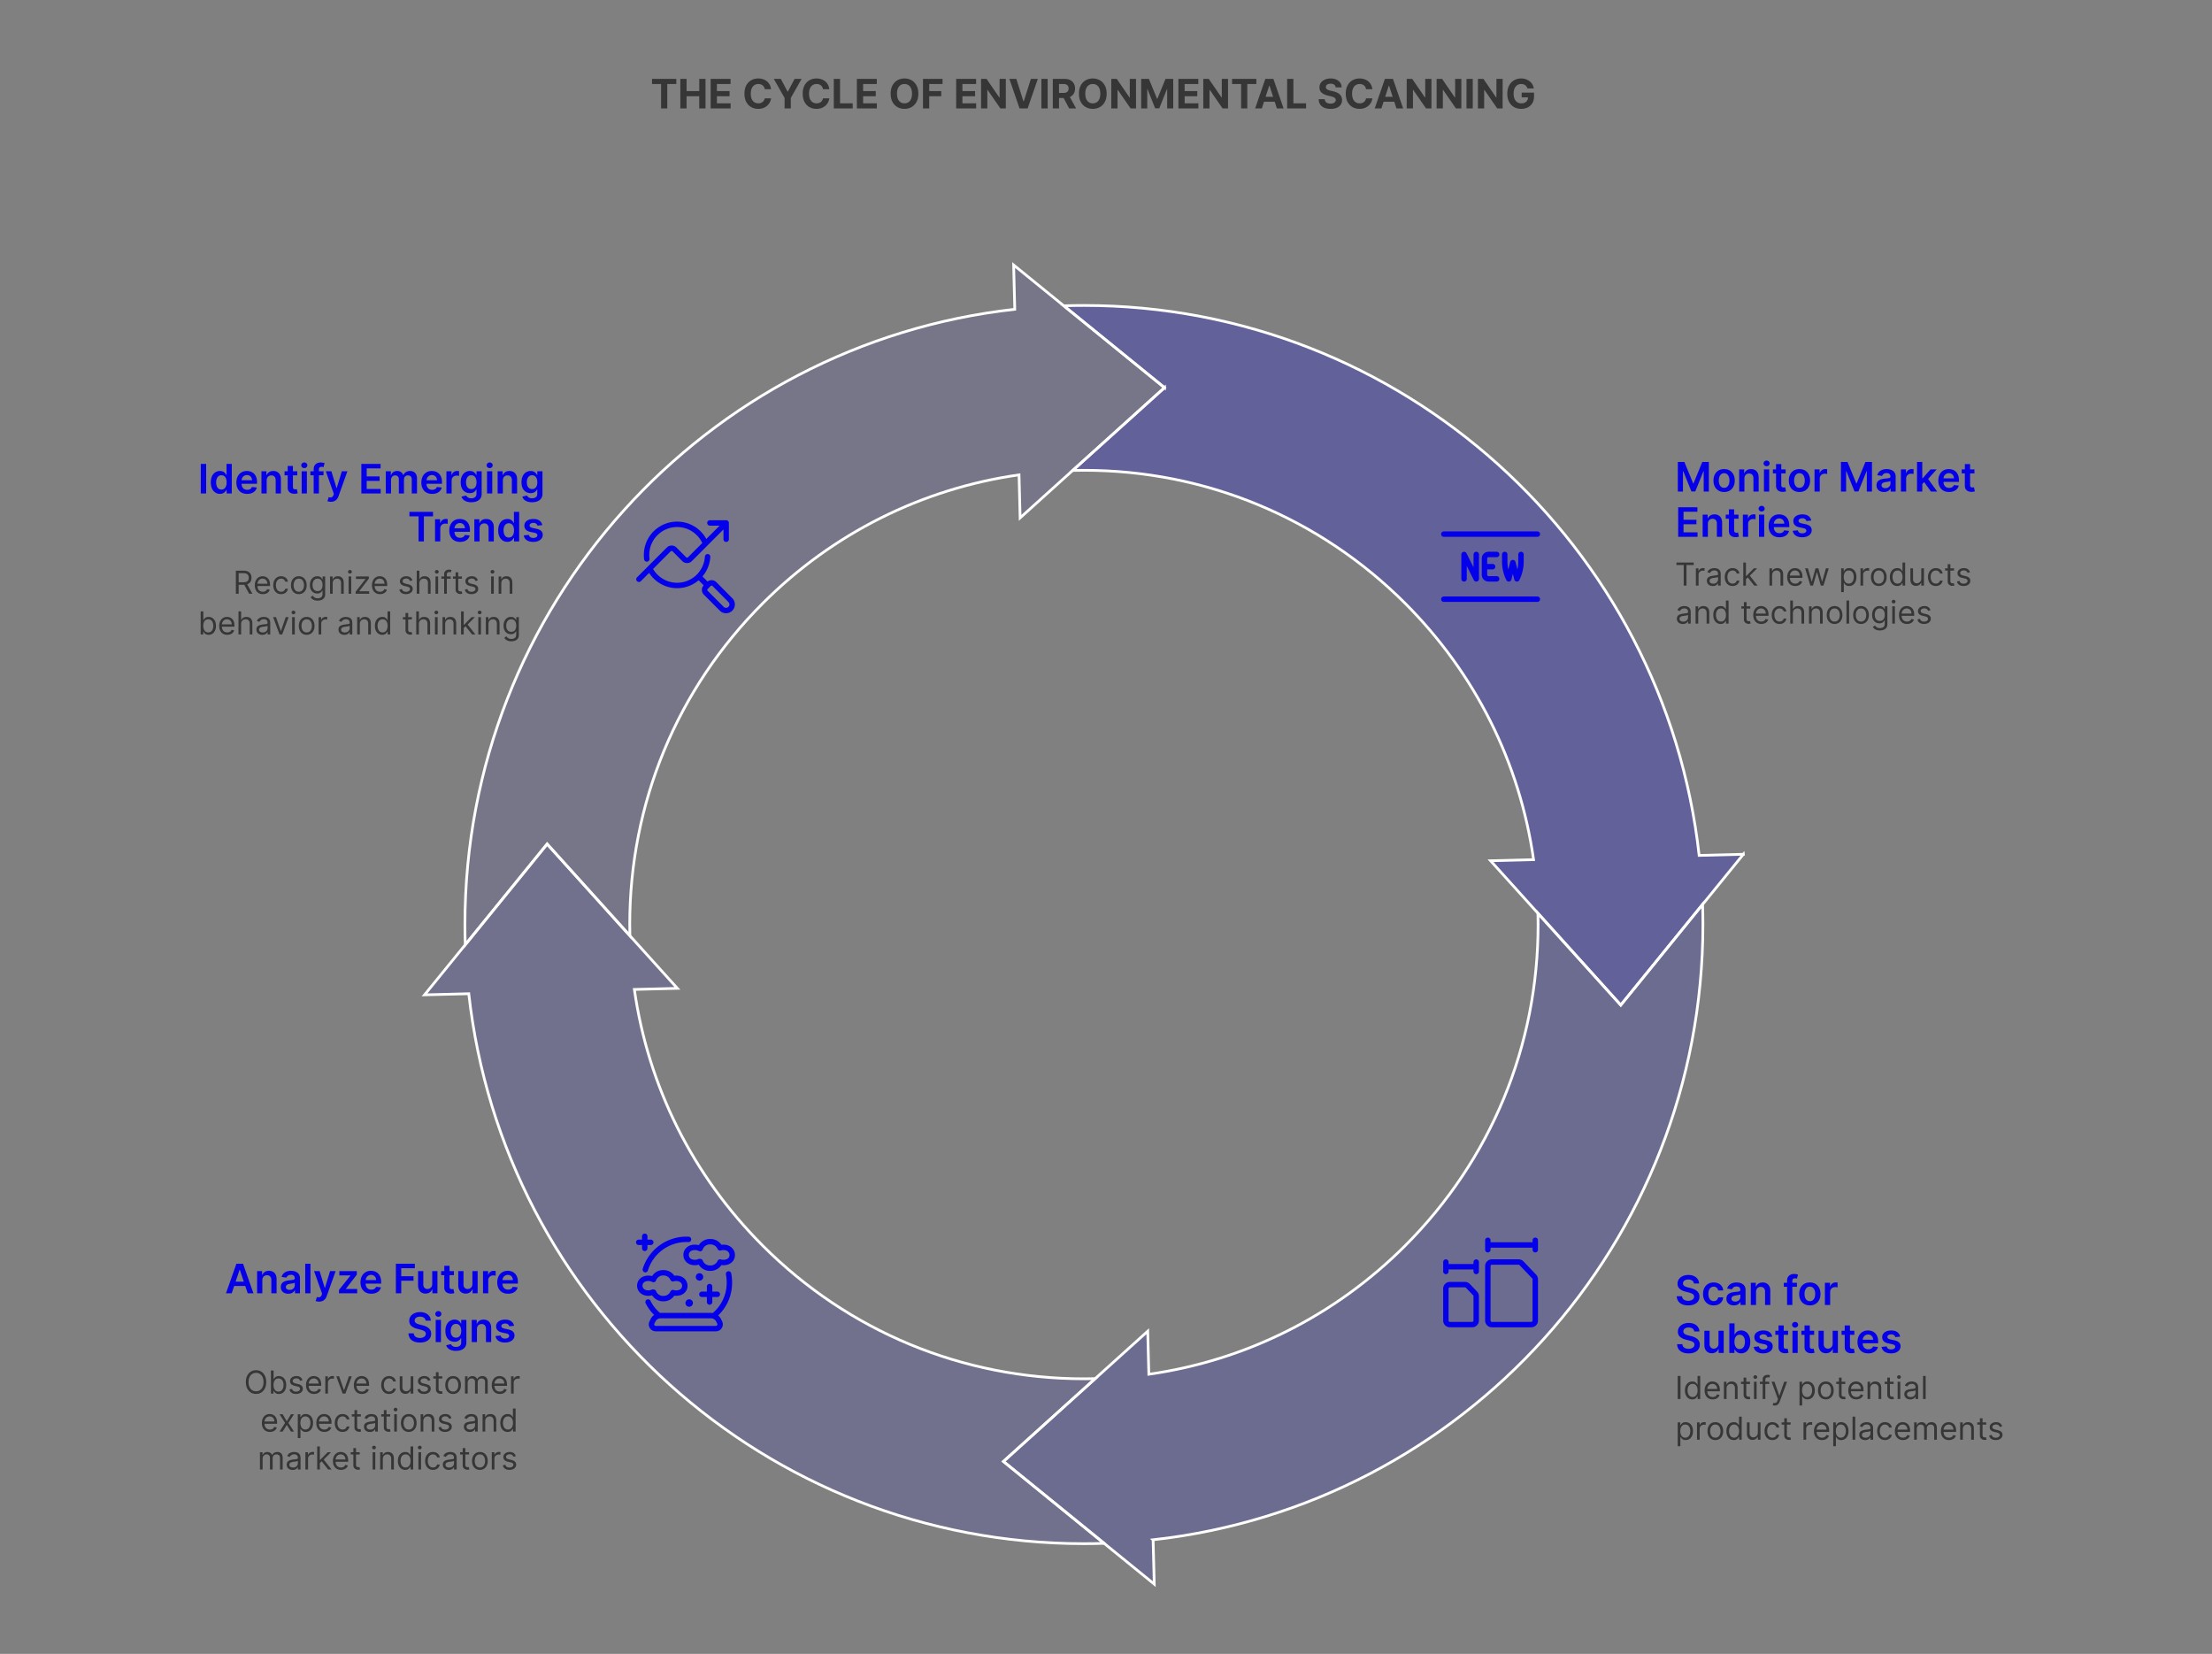 <svg xmlns="http://www.w3.org/2000/svg" width="816" height="610" fill="none"><rect width="100%" height="100%" fill="#808080" stroke="none"/><path fill="#0500EA" fill-opacity=".24" fill-rule="evenodd" d="m643.13 315.07-15.03 18.49-30.2 37.15-30.53-33.84-17.5-19.4 15.86-.41c-5.07-35.67-21.45-68.6-47.38-94.53-31.65-31.65-73.72-49.07-118.48-49.07-1.38 0-2.76.02-4.14.05l33.85-30.53-37.15-30.2q3.705-.12 7.44-.12c117.49 0 214.26 88.73 226.94 202.84l16.32-.42z" clip-rule="evenodd"/><path fill="#0500EA" fill-opacity=".16" fill-rule="evenodd" d="m425.38 567.94.42 16.32-18.49-15.03-37.15-30.2 33.83-30.53 19.4-17.51.41 15.87c35.67-5.07 68.6-21.46 94.53-47.39 31.65-31.64 49.07-73.72 49.07-118.48 0-1.38-.02-2.76-.05-4.14l30.53 33.84 30.2-37.15q.12 3.705.12 7.44c0 117.49-88.73 214.26-202.84 226.94z" clip-rule="evenodd"/><path fill="#0500EA" fill-opacity=".12" fill-rule="evenodd" d="M407.31 569.23q-3.705.12-7.44.12c-117.49 0-214.26-88.73-226.94-202.84l-16.32.42 15.03-18.49 30.2-37.15 30.53 33.84 17.51 19.4-15.87.4c5.07 35.67 21.46 68.6 47.38 94.53 31.65 31.65 73.73 49.08 118.48 49.08 1.38 0 2.76-.02 4.13-.05l-33.83 30.53 37.15 30.2z" clip-rule="evenodd"/><path fill="#0500EA" fill-opacity=".08" fill-rule="evenodd" d="m429.57 142.97-33.85 30.53-19.4 17.5-.4-15.86c-35.67 5.07-68.6 21.45-94.54 47.38-31.65 31.64-49.07 73.72-49.07 118.48 0 1.38.02 2.76.05 4.14l-30.53-33.84-30.2 37.15q-.12-3.705-.12-7.44c0-117.49 88.73-214.26 202.84-226.94l-.42-16.32 18.49 15.03 37.15 30.2z" clip-rule="evenodd"/><path fill="#363636" d="M240.533 30.993V29.09h8.959v1.901h-3.34V40h-2.279v-9.007zM250.968 40V29.09h2.306v4.502h4.682v-4.501h2.301V40h-2.301v-4.506h-4.682V40zm11.191 0V29.09h7.351v1.902h-5.044v2.6h4.666v1.902h-4.666v2.604h5.065V40zm22.282-7.09h-2.333a2.3 2.3 0 0 0-.261-.804q-.197-.357-.506-.607a2.2 2.2 0 0 0-.714-.384 2.7 2.7 0 0 0-.868-.133q-.847 0-1.476.42-.629.416-.975 1.215-.346.794-.346 1.928 0 1.167.346 1.96.352.795.98 1.2.629.404 1.455.404.462 0 .857-.123.4-.122.709-.356.309-.24.511-.581.207-.34.288-.778l2.333.011q-.091.75-.453 1.449a4.4 4.4 0 0 1-.964 1.24 4.5 4.5 0 0 1-1.438.864q-.831.315-1.881.314-1.46 0-2.61-.66-1.145-.66-1.811-1.913-.66-1.252-.66-3.03 0-1.785.671-3.037.67-1.251 1.821-1.907 1.151-.66 2.589-.66.948 0 1.758.266a4.5 4.5 0 0 1 1.444.778q.629.505 1.022 1.24.4.736.512 1.684m1.014-3.82h2.584l2.487 4.7h.107l2.488-4.7h2.583l-3.979 7.054V40h-2.291v-3.856zm20.475 3.82h-2.333a2.3 2.3 0 0 0-.261-.804q-.197-.357-.506-.607a2.2 2.2 0 0 0-.714-.384 2.7 2.7 0 0 0-.868-.133q-.848 0-1.476.42-.629.416-.975 1.215-.346.794-.346 1.928 0 1.167.346 1.96.353.795.981 1.2t1.454.404q.464 0 .857-.123.4-.122.709-.356.309-.24.511-.581.209-.34.288-.778l2.333.011q-.09.75-.453 1.449a4.4 4.4 0 0 1-.964 1.24 4.5 4.5 0 0 1-1.438.864q-.831.315-1.88.314-1.46 0-2.611-.66-1.145-.66-1.811-1.913-.66-1.252-.66-3.03 0-1.785.671-3.037.671-1.251 1.822-1.907 1.15-.66 2.589-.66.948 0 1.757.266a4.5 4.5 0 0 1 1.444.778q.628.505 1.023 1.24.399.736.511 1.684m1.654 7.09V29.09h2.306v9.008h4.677V40zm8.511 0V29.09h7.35v1.902h-5.044v2.6h4.666v1.902h-4.666v2.604h5.066V40zm22.681-5.455q0 1.785-.677 3.037-.67 1.252-1.832 1.912-1.156.655-2.6.655-1.454 0-2.61-.66t-1.827-1.913q-.67-1.252-.671-3.03 0-1.785.671-3.037.672-1.251 1.827-1.907 1.157-.66 2.61-.66 1.444 0 2.6.66 1.161.656 1.832 1.907.677 1.253.677 3.036m-2.339 0q0-1.155-.346-1.95-.341-.793-.964-1.203t-1.46-.41q-.836 0-1.459.41t-.97 1.204q-.34.794-.34 1.95t.34 1.949q.346.794.97 1.204.623.41 1.459.41t1.46-.41q.623-.41.964-1.204.346-.794.346-1.95M340.484 40V29.09h7.223v1.902h-4.916v2.6h4.437v1.902h-4.437V40zm12.246 0V29.09h7.351v1.902h-5.044v2.6h4.666v1.902h-4.666v2.604h5.066V40zm18.31-10.91V40h-1.993l-4.746-6.866h-.08V40h-2.306V29.09h2.024l4.709 6.862h.096V29.09zm3.876 0 2.637 8.29h.101l2.642-8.29h2.557L379.092 40h-2.972l-3.766-10.91zm11.556 0V40h-2.306V29.09zM388.37 40V29.09h4.304q1.236 0 2.109.443a3.06 3.06 0 0 1 1.337 1.241q.464.8.464 1.88 0 1.087-.469 1.87-.468.778-1.358 1.193-.885.416-2.142.416h-2.881v-1.854h2.509q.66 0 1.097-.181.437-.18.65-.543.218-.363.218-.9 0-.544-.218-.917a1.34 1.34 0 0 0-.655-.564q-.437-.197-1.103-.197h-1.556V40zm5.891-4.965L396.973 40h-2.547l-2.652-4.965zm13.978-.49q0 1.785-.677 3.037-.67 1.252-1.832 1.912-1.156.655-2.6.655-1.453 0-2.61-.66-1.155-.66-1.827-1.913-.67-1.252-.671-3.03 0-1.785.671-3.037.672-1.251 1.827-1.907 1.157-.66 2.61-.66 1.444 0 2.6.66 1.161.656 1.832 1.907.677 1.253.677 3.036m-2.339 0q0-1.155-.346-1.95-.341-.793-.964-1.203t-1.46-.41-1.459.41q-.624.41-.97 1.204-.34.794-.341 1.95 0 1.155.341 1.949.346.794.97 1.204.623.41 1.459.41t1.46-.41.964-1.204q.346-.794.346-1.95m13.172-5.454V40h-1.992l-4.746-6.866h-.08V40h-2.307V29.09h2.024l4.709 6.862h.096V29.09zm1.905 0h2.845l3.004 7.33h.128l3.004-7.33h2.845V40h-2.237v-7.1h-.091l-2.823 7.047h-1.524l-2.823-7.074h-.09V40h-2.238zM434.703 40V29.09h7.351v1.902h-5.045v2.6h4.667v1.902h-4.667v2.604h5.066V40zm18.309-10.91V40h-1.992l-4.746-6.866h-.08V40h-2.306V29.09h2.024l4.709 6.862h.095V29.09zm1.49 1.902v-1.901h8.96v1.901h-3.34V40h-2.28v-9.007zM465.485 40h-2.472l3.766-10.91h2.972L473.512 40h-2.472l-2.732-8.416h-.085zm-.155-4.288h5.838v1.8h-5.838zM474.825 40V29.09h2.307v9.008h4.676V40zm17.9-7.772q-.063-.645-.548-1.001-.485-.357-1.316-.357-.564 0-.953.16-.39.155-.597.431a1.04 1.04 0 0 0-.202.629.9.9 0 0 0 .122.511q.14.219.378.378.24.155.554.272.315.113.672.192l.98.234q.713.16 1.31.426.597.267 1.033.655.438.39.677.917.245.526.25 1.209-.005 1-.511 1.736-.501.73-1.449 1.135-.943.4-2.275.4-1.32 0-2.301-.405-.974-.405-1.523-1.199-.543-.798-.57-1.976h2.232q.037.549.314.916.283.363.751.549.474.18 1.071.18.586 0 1.017-.17.437-.17.677-.474t.239-.697a.9.9 0 0 0-.218-.618q-.213-.251-.628-.427a6.4 6.4 0 0 0-1.007-.32l-1.188-.297q-1.38-.336-2.179-1.05t-.793-1.923q-.006-.99.527-1.73.538-.741 1.475-1.157.938-.415 2.131-.415 1.215 0 2.12.415.911.416 1.417 1.156t.522 1.715zm13.537.682h-2.333a2.3 2.3 0 0 0-.261-.804q-.197-.357-.506-.607a2.2 2.2 0 0 0-.714-.384 2.7 2.7 0 0 0-.868-.133q-.847 0-1.476.42-.629.416-.974 1.215-.347.794-.347 1.928 0 1.167.347 1.96.351.795.98 1.2.628.404 1.454.404.464 0 .857-.123.4-.122.709-.356.309-.24.511-.581.209-.34.288-.778l2.333.011q-.09.75-.453 1.449a4.4 4.4 0 0 1-.964 1.24 4.5 4.5 0 0 1-1.438.864q-.831.315-1.88.314-1.46 0-2.611-.66-1.145-.66-1.811-1.913-.66-1.252-.66-3.03 0-1.785.671-3.037.671-1.251 1.822-1.907 1.15-.66 2.589-.66.948 0 1.757.266a4.5 4.5 0 0 1 1.444.778q.628.505 1.023 1.24.399.736.511 1.684m3.329 7.09h-2.471l3.766-10.91h2.972L517.619 40h-2.472l-2.733-8.416h-.085zm-.154-4.288h5.838v1.8h-5.838zm18.619-6.621V40h-1.992l-4.746-6.866h-.08V40h-2.306V29.09h2.024l4.709 6.862h.095V29.09zm11.03 0V40h-1.992l-4.746-6.866h-.08V40h-2.306V29.09h2.024l4.709 6.862h.096V29.09zm4.213 0V40h-2.307V29.09zm11.022 0V40h-1.992l-4.746-6.866h-.08V40h-2.307V29.09h2.024l4.709 6.862h.096V29.09zm9.139 3.526a2.4 2.4 0 0 0-.314-.687 1.9 1.9 0 0 0-.496-.511 2.1 2.1 0 0 0-.66-.325 2.8 2.8 0 0 0-.815-.112q-.837 0-1.47.415-.629.415-.98 1.21-.352.788-.352 1.928t.346 1.939.98 1.22q.635.415 1.497.415.783 0 1.337-.277a2 2 0 0 0 .853-.794q.298-.51.298-1.209l.469.07h-2.813v-1.737h4.565v1.374q0 1.438-.607 2.472a4.14 4.14 0 0 1-1.673 1.587q-1.065.554-2.439.554-1.535 0-2.696-.676a4.7 4.7 0 0 1-1.811-1.934q-.644-1.257-.644-2.983 0-1.326.383-2.365a5.05 5.05 0 0 1 1.087-1.768 4.7 4.7 0 0 1 1.625-1.103 5.3 5.3 0 0 1 2.008-.378q.927 0 1.726.271a4.6 4.6 0 0 1 1.416.757q.624.49 1.018 1.166.394.671.506 1.481z"/><path fill="#0500E8" d="M76.052 171.091V182h-1.976v-10.909zm5.091 11.053a3.1 3.1 0 0 1-1.726-.496q-.762-.495-1.204-1.438-.441-.942-.442-2.29 0-1.363.448-2.301.453-.943 1.22-1.423a3.14 3.14 0 0 1 1.71-.484q.718 0 1.182.245.463.239.735.58.272.336.42.634h.08v-4.08H85.5V182h-1.896v-1.289h-.117q-.15.298-.431.634a2.4 2.4 0 0 1-.746.564q-.464.235-1.167.235m.538-1.582q.614 0 1.044-.33.432-.336.655-.933.225-.596.224-1.39 0-.793-.224-1.38-.218-.585-.65-.91-.425-.325-1.049-.325-.644 0-1.076.335-.43.336-.65.927a3.9 3.9 0 0 0-.218 1.353q0 .767.218 1.369.225.597.656.943.436.34 1.07.341m9.496 1.598q-1.23 0-2.125-.512a3.46 3.46 0 0 1-1.369-1.459q-.48-.948-.48-2.232 0-1.263.48-2.216a3.6 3.6 0 0 1 1.353-1.491q.868-.538 2.04-.538.756 0 1.428.245.676.239 1.193.745.522.506.82 1.289.3.779.299 1.854v.591h-6.707v-1.299h4.858a2.1 2.1 0 0 0-.24-.986 1.75 1.75 0 0 0-.655-.687q-.415-.25-.97-.25-.59 0-1.038.287-.447.283-.698.746a2.15 2.15 0 0 0-.25 1.007v1.134q0 .714.261 1.226.26.505.73.777a2.2 2.2 0 0 0 1.097.267q.42 0 .762-.118.34-.122.591-.356.25-.235.378-.581l1.8.202q-.17.714-.65 1.247-.473.527-1.214.82-.74.288-1.694.288m7.198-4.954V182h-1.928v-8.182h1.843v1.39h.096a2.34 2.34 0 0 1 .9-1.092q.623-.404 1.539-.404.848 0 1.476.362.633.362.98 1.049.352.687.346 1.667V182h-1.928v-4.911q0-.82-.426-1.284-.422-.463-1.167-.463-.506 0-.9.223-.39.219-.612.634-.219.416-.219 1.007m11.298-3.388v1.492h-4.703v-1.492zm-3.542-1.96h1.928v7.681q0 .388.117.597a.63.63 0 0 0 .32.277q.197.074.437.074.18 0 .33-.026.154-.027.234-.048l.325 1.507q-.154.054-.442.117a3.6 3.6 0 0 1-.692.075 3.14 3.14 0 0 1-1.305-.219 2.02 2.02 0 0 1-.922-.756q-.336-.512-.33-1.278zM111.286 182v-8.182h1.928V182zm.969-9.343q-.458 0-.788-.304a.98.98 0 0 1-.33-.74q0-.437.33-.74.33-.309.788-.309.464 0 .789.309.33.303.33.74 0 .431-.33.74-.325.304-.789.304m7.086 1.161v1.492h-4.837v-1.492zM115.714 182v-8.954q0-.827.34-1.374.347-.55.927-.821a3 3 0 0 1 1.289-.271q.501 0 .89.079.389.081.575.144l-.383 1.492a3 3 0 0 0-.309-.075 2 2 0 0 0-.416-.042q-.537 0-.761.261-.219.255-.219.735V182zm6.336 3.068q-.394 0-.73-.064a2.7 2.7 0 0 1-.527-.138l.447-1.502q.421.121.751.117a.93.93 0 0 0 .581-.208q.255-.197.431-.66l.165-.443-2.967-8.352h2.046l1.885 6.179h.086l1.891-6.179h2.05l-3.276 9.173a3.7 3.7 0 0 1-.607 1.113q-.378.469-.927.714-.543.25-1.299.25M133.3 182v-10.909h7.095v1.657h-5.119v2.961h4.751v1.657h-4.751v2.977h5.161V182zm9.026 0v-8.182h1.843v1.39h.096q.255-.702.847-1.097.59-.399 1.411-.399.831 0 1.401.404.576.4.81 1.092h.085q.271-.681.916-1.086.65-.41 1.54-.41 1.129 0 1.843.713.713.714.713 2.083V182h-1.933v-5.194q0-.76-.405-1.113-.405-.357-.991-.357-.697 0-1.092.437-.389.431-.389 1.124V182h-1.891v-5.273q0-.634-.383-1.013-.378-.378-.991-.378-.415 0-.756.213a1.5 1.5 0 0 0-.544.592 1.84 1.84 0 0 0-.202.884V182zm17.084.16q-1.231 0-2.126-.512a3.47 3.47 0 0 1-1.369-1.459q-.479-.948-.479-2.232 0-1.263.479-2.216a3.64 3.64 0 0 1 1.353-1.491q.868-.538 2.041-.538.756 0 1.427.245.677.239 1.193.745.522.506.821 1.289.298.779.298 1.854v.591h-6.706v-1.299h4.858a2.1 2.1 0 0 0-.24-.986 1.75 1.75 0 0 0-.655-.687q-.415-.25-.97-.25-.591 0-1.038.287a2 2 0 0 0-.698.746 2.15 2.15 0 0 0-.251 1.007v1.134q0 .714.261 1.226.261.505.73.777a2.2 2.2 0 0 0 1.097.267q.422 0 .762-.118.341-.122.591-.356.25-.235.379-.581l1.8.202q-.17.714-.65 1.247a3.2 3.2 0 0 1-1.214.82q-.741.288-1.694.288m5.269-.16v-8.182h1.87v1.364h.085q.224-.708.767-1.092a2.1 2.1 0 0 1 1.252-.389q.159 0 .357.016.203.011.335.037v1.774a2 2 0 0 0-.388-.075 4 4 0 0 0-.506-.037q-.528 0-.949.229a1.7 1.7 0 0 0-.655.623q-.24.4-.239.922V182zm9.169 3.239q-1.039 0-1.785-.283-.745-.276-1.198-.745a2.6 2.6 0 0 1-.629-1.039l1.737-.421q.117.24.341.474.224.24.602.394.383.16.964.16.82 0 1.358-.399.538-.394.538-1.3v-1.55h-.096a2.7 2.7 0 0 1-.437.612q-.282.315-.751.528-.463.213-1.166.213a3.37 3.37 0 0 1-1.71-.442q-.762-.448-1.215-1.332-.447-.89-.447-2.227 0-1.347.447-2.274.453-.932 1.22-1.412a3.14 3.14 0 0 1 1.71-.484q.72 0 1.183.245.469.239.745.58.277.336.421.634h.107v-1.353h1.901v8.315q0 1.05-.5 1.737-.5.686-1.369 1.028-.868.34-1.971.341m.016-4.869q.612 0 1.044-.298.431-.299.655-.858.224-.56.224-1.342 0-.772-.224-1.353-.219-.58-.65-.9-.426-.325-1.049-.325-.645 0-1.076.335-.431.336-.65.922a3.7 3.7 0 0 0-.218 1.321q0 .751.218 1.316.224.559.655.873.436.309 1.071.309m5.801 1.63v-8.182h1.928V182zm.969-9.343q-.458 0-.788-.304a.98.98 0 0 1-.331-.74q0-.437.331-.74.33-.309.788-.309a1.1 1.1 0 0 1 .788.309.97.97 0 0 1 .331.74q0 .431-.331.74a1.1 1.1 0 0 1-.788.304m4.87 4.549V182h-1.928v-8.182h1.843v1.39h.096q.282-.687.9-1.092.623-.404 1.539-.404.847 0 1.476.362.633.362.98 1.049.352.687.346 1.667V182h-1.928v-4.911q0-.82-.426-1.284-.421-.463-1.167-.463-.505 0-.9.223a1.56 1.56 0 0 0-.613.634q-.218.416-.218 1.007m10.771 8.033q-1.04 0-1.785-.283-.746-.276-1.198-.745a2.6 2.6 0 0 1-.629-1.039l1.737-.421q.117.24.341.474.223.24.601.394.384.16.965.16.82 0 1.358-.399.538-.394.538-1.3v-1.55h-.096a2.7 2.7 0 0 1-.437.612q-.282.315-.751.528-.464.213-1.166.213a3.37 3.37 0 0 1-1.71-.442q-.762-.448-1.215-1.332-.447-.89-.447-2.227 0-1.347.447-2.274.453-.932 1.22-1.412a3.13 3.13 0 0 1 1.71-.484q.718 0 1.182.245.47.239.746.58.277.336.421.634h.107v-1.353h1.901v8.315q0 1.05-.501 1.737-.5.686-1.369 1.028-.867.34-1.97.341m.016-4.869q.612 0 1.044-.298.431-.299.655-.858.224-.56.224-1.342 0-.772-.224-1.353-.219-.58-.65-.9-.426-.325-1.049-.325-.645 0-1.076.335a2.03 2.03 0 0 0-.65.922 3.7 3.7 0 0 0-.219 1.321q0 .751.219 1.316.223.559.655.873.436.309 1.071.309m-45.254 10.077v-1.656h8.703v1.656h-3.371v9.253h-1.961v-9.253zm9.446 9.253v-8.182h1.87v1.364h.085q.224-.71.767-1.092a2.1 2.1 0 0 1 1.252-.389q.16 0 .357.016.203.01.336.037v1.774a2 2 0 0 0-.389-.075 4 4 0 0 0-.506-.037q-.528 0-.948.229a1.7 1.7 0 0 0-.656.623 1.77 1.77 0 0 0-.239.922v4.81zm9.233.16q-1.23 0-2.125-.512a3.46 3.46 0 0 1-1.369-1.459q-.48-.948-.48-2.232 0-1.263.48-2.216a3.6 3.6 0 0 1 1.353-1.491q.867-.538 2.04-.538.756 0 1.427.245.677.239 1.193.745.522.506.821 1.289.298.778.298 1.854v.591h-6.706v-1.299h4.858a2.1 2.1 0 0 0-.24-.986 1.75 1.75 0 0 0-.655-.687q-.415-.25-.97-.25-.591 0-1.038.287a2 2 0 0 0-.698.746 2.15 2.15 0 0 0-.25 1.007v1.134q0 .714.261 1.226.261.506.729.777.47.267 1.098.267.42 0 .761-.118.342-.122.592-.356a1.5 1.5 0 0 0 .378-.581l1.8.202q-.17.714-.65 1.247a3.2 3.2 0 0 1-1.214.82q-.74.288-1.694.288m7.198-4.954v4.794h-1.929v-8.182h1.843v1.39h.096q.283-.687.901-1.092.623-.404 1.539-.404.847 0 1.475.362.635.362.981 1.049.35.687.346 1.667v5.21h-1.928v-4.911q0-.82-.427-1.284-.42-.463-1.166-.463-.507 0-.9.223-.39.219-.613.634-.218.416-.218 1.007m10.248 4.938a3.1 3.1 0 0 1-1.726-.496q-.761-.495-1.203-1.438-.443-.942-.443-2.29 0-1.363.448-2.301.452-.943 1.22-1.423a3.13 3.13 0 0 1 1.71-.484q.719 0 1.182.245.463.239.735.58.272.336.421.634h.08v-4.08h1.933V199.7h-1.896v-1.289h-.117q-.149.298-.431.634a2.4 2.4 0 0 1-.746.564q-.464.235-1.167.235m.538-1.582q.613 0 1.044-.331.432-.335.655-.932.224-.596.224-1.39t-.224-1.38q-.218-.585-.649-.91-.426-.325-1.05-.325-.644 0-1.076.335-.43.336-.65.927a3.9 3.9 0 0 0-.218 1.353q0 .767.218 1.369.224.597.656.943.437.34 1.07.341m12.341-4.581-1.758.192a1.4 1.4 0 0 0-.261-.501 1.3 1.3 0 0 0-.49-.378 1.8 1.8 0 0 0-.756-.144q-.603 0-1.012.261-.406.26-.4.676a.7.7 0 0 0 .261.581q.271.224.895.367l1.396.299q1.161.25 1.725.793.57.544.576 1.423a2.23 2.23 0 0 1-.453 1.363q-.442.586-1.231.916-.788.331-1.811.331-1.501 0-2.418-.629-.916-.633-1.092-1.763l1.88-.181q.129.554.544.836.415.283 1.081.283.687 0 1.103-.283.42-.282.42-.698a.73.73 0 0 0-.271-.58q-.267-.23-.831-.352l-1.396-.293q-1.177-.245-1.742-.825-.564-.587-.559-1.481-.005-.756.41-1.311.421-.559 1.167-.862.751-.309 1.731-.309 1.438 0 2.264.612.83.613 1.028 1.657m418.905-23.29h2.418l3.239 7.905h.128l3.239-7.905h2.418V181.3h-1.896v-7.495h-.102l-3.015 7.463h-1.416l-3.015-7.479h-.102v7.511h-1.896zm17.078 11.069q-1.199 0-2.078-.527a3.6 3.6 0 0 1-1.364-1.476q-.479-.948-.479-2.216 0-1.267.479-2.221a3.6 3.6 0 0 1 1.364-1.481q.88-.527 2.078-.527t2.077.527a3.54 3.54 0 0 1 1.358 1.481q.485.954.485 2.221t-.485 2.216a3.55 3.55 0 0 1-1.358 1.476q-.879.527-2.077.527m.01-1.545q.65 0 1.087-.357.437-.362.65-.969.218-.607.218-1.353a4 4 0 0 0-.218-1.359 2.15 2.15 0 0 0-.65-.974q-.437-.363-1.087-.363-.666 0-1.108.363-.436.362-.655.974a4.1 4.1 0 0 0-.213 1.359q0 .746.213 1.353.219.608.655.969.442.357 1.108.357m7.475-3.409v4.794h-1.928v-8.182h1.843v1.391h.096q.282-.689.9-1.092.622-.405 1.539-.405.848 0 1.476.362.633.362.98 1.049.352.687.346 1.668v5.209h-1.928v-4.911q0-.82-.426-1.284-.422-.463-1.167-.463-.505 0-.9.223a1.56 1.56 0 0 0-.613.634q-.218.416-.218 1.007m7.212 4.794v-8.182h1.929v8.182zm.97-9.343q-.458 0-.789-.304a.98.98 0 0 1-.33-.74q0-.437.33-.74.33-.309.789-.309.463 0 .788.309.33.303.33.74 0 .431-.33.74a1.1 1.1 0 0 1-.788.304m7.027 1.161v1.492h-4.704v-1.492zm-3.542-1.96h1.928v7.681q0 .388.117.597a.63.63 0 0 0 .32.277q.197.074.437.074.18 0 .33-.026.154-.027.234-.048l.325 1.507q-.154.054-.442.117a3.6 3.6 0 0 1-.692.075 3.2 3.2 0 0 1-1.306-.218 2.03 2.03 0 0 1-.921-.757q-.336-.512-.33-1.278zm8.636 10.302q-1.199 0-2.078-.527a3.6 3.6 0 0 1-1.363-1.476q-.48-.948-.48-2.216 0-1.267.48-2.221a3.57 3.57 0 0 1 1.363-1.481q.88-.527 2.078-.527t2.077.527a3.54 3.54 0 0 1 1.358 1.481q.485.954.485 2.221t-.485 2.216a3.55 3.55 0 0 1-1.358 1.476q-.879.527-2.077.527m.01-1.545q.65 0 1.087-.357.437-.362.65-.969.218-.607.218-1.353a4 4 0 0 0-.218-1.359 2.15 2.15 0 0 0-.65-.974q-.436-.363-1.087-.363-.666 0-1.108.363-.436.362-.655.974a4.1 4.1 0 0 0-.213 1.359q0 .746.213 1.353.219.608.655.969.442.357 1.108.357m5.547 1.385v-8.182h1.869v1.364h.086q.223-.708.767-1.092a2.1 2.1 0 0 1 1.251-.389q.16 0 .357.016.202.011.336.037v1.774a2 2 0 0 0-.389-.074 4 4 0 0 0-.506-.038q-.528 0-.948.229a1.67 1.67 0 0 0-.655.624q-.24.399-.24.921v4.81zm9.753-10.909h2.418l3.239 7.905h.128l3.238-7.905h2.419V181.3h-1.897v-7.495h-.101l-3.015 7.463h-1.417l-3.015-7.479h-.101v7.511h-1.896zm15.863 11.074q-.779 0-1.401-.277a2.3 2.3 0 0 1-.98-.831q-.357-.549-.357-1.353 0-.692.256-1.145t.697-.724a3.5 3.5 0 0 1 .996-.411 8 8 0 0 1 1.156-.207q.72-.075 1.167-.133.447-.065.65-.192.208-.134.208-.41v-.032q0-.602-.357-.933-.357-.33-1.028-.33-.709 0-1.124.309a1.53 1.53 0 0 0-.554.73l-1.801-.256q.214-.745.703-1.246a3.06 3.06 0 0 1 1.199-.757q.708-.255 1.566-.255.59 0 1.177.138.587.139 1.071.458.484.315.777.858.299.543.299 1.358v5.476h-1.854v-1.124h-.064q-.176.34-.495.639-.314.294-.794.474a3.2 3.2 0 0 1-1.113.176m.501-1.417q.58 0 1.006-.229.427-.234.655-.618.235-.383.235-.836v-.964a.9.9 0 0 1-.309.138 4 4 0 0 1-.48.112q-.266.049-.527.085-.261.038-.453.064a3.4 3.4 0 0 0-.772.192 1.3 1.3 0 0 0-.538.373q-.197.235-.197.607 0 .533.389.805.388.271.991.271m5.758 1.252v-8.182h1.869v1.364h.086q.223-.708.767-1.092a2.1 2.1 0 0 1 1.251-.389q.16 0 .357.016.202.011.336.037v1.774a2 2 0 0 0-.389-.074 4 4 0 0 0-.506-.038q-.528 0-.948.229a1.67 1.67 0 0 0-.655.624q-.24.399-.24.921v4.81zm7.705-2.567-.006-2.328h.309l2.941-3.287h2.253l-3.617 4.027h-.399zm-1.758 2.567v-10.909h1.928V181.3zm5.135 0-2.663-3.723 1.299-1.359 3.67 5.082zm6.69.16q-1.23 0-2.125-.512a3.46 3.46 0 0 1-1.369-1.459q-.48-.948-.479-2.232 0-1.263.479-2.216a3.6 3.6 0 0 1 1.353-1.491q.869-.538 2.04-.538.756 0 1.428.245.676.24 1.193.745.522.507.82 1.29.298.777.298 1.853v.591h-6.706v-1.299h4.858a2.1 2.1 0 0 0-.24-.986 1.74 1.74 0 0 0-.655-.687 1.84 1.84 0 0 0-.969-.25q-.592 0-1.039.287a2 2 0 0 0-.698.746 2.15 2.15 0 0 0-.25 1.007v1.135q0 .713.261 1.225.26.505.73.777.468.267 1.097.267.42 0 .762-.117.34-.123.591-.357.25-.235.378-.581l1.8.202q-.17.714-.649 1.247a3.2 3.2 0 0 1-1.215.82q-.74.288-1.694.288m9.355-8.342v1.492h-4.703v-1.492zm-3.542-1.96h1.928v7.681q0 .388.117.597a.64.64 0 0 0 .32.277q.197.074.437.074.182 0 .33-.026.155-.027.234-.048l.325 1.507q-.154.054-.442.117a3.6 3.6 0 0 1-.692.075 3.2 3.2 0 0 1-1.305-.218 2.04 2.04 0 0 1-.922-.757q-.335-.512-.33-1.278zM619.076 198v-10.909h7.095v1.657h-5.119v2.961h4.752v1.657h-4.752v2.977h5.162V198zm10.954-4.794V198h-1.928v-8.182h1.843v1.39h.096q.282-.687.9-1.092.624-.404 1.54-.404.846 0 1.475.362.634.362.98 1.049.352.687.346 1.667V198h-1.928v-4.911q0-.82-.426-1.284-.42-.463-1.166-.463-.507 0-.901.223a1.55 1.55 0 0 0-.612.634q-.219.416-.219 1.007m11.298-3.388v1.492h-4.703v-1.492zm-3.542-1.96h1.928v7.681q0 .388.117.597a.64.64 0 0 0 .32.277q.197.074.437.074.181 0 .33-.026.154-.027.235-.048l.324 1.507q-.154.054-.442.117a3.6 3.6 0 0 1-.692.075 3.14 3.14 0 0 1-1.305-.219 2.03 2.03 0 0 1-.922-.756q-.335-.512-.33-1.278zM642.941 198v-8.182h1.87v1.364h.085q.224-.708.767-1.092a2.1 2.1 0 0 1 1.252-.389q.159 0 .357.016.202.011.335.037v1.774a2 2 0 0 0-.389-.075 4 4 0 0 0-.506-.037 1.96 1.96 0 0 0-.948.229 1.7 1.7 0 0 0-.655.623q-.24.4-.24.922V198zm5.947 0v-8.182h1.928V198zm.97-9.343q-.458 0-.789-.304a.98.98 0 0 1-.33-.74q0-.437.33-.74.33-.309.789-.309.463 0 .788.309.33.303.33.74 0 .431-.33.74a1.1 1.1 0 0 1-.788.304m6.564 9.503q-1.231 0-2.126-.512a3.47 3.47 0 0 1-1.369-1.459q-.479-.948-.479-2.232 0-1.263.479-2.216a3.6 3.6 0 0 1 1.353-1.491q.869-.538 2.04-.538.757 0 1.428.245.677.239 1.193.745.522.506.82 1.289.299.779.299 1.854v.591h-6.707v-1.299h4.858a2.1 2.1 0 0 0-.239-.986 1.75 1.75 0 0 0-.656-.687 1.84 1.84 0 0 0-.969-.25q-.59 0-1.039.287a2 2 0 0 0-.698.746 2.16 2.16 0 0 0-.25 1.007v1.134q0 .714.261 1.226.26.505.73.777.468.267 1.097.267.422 0 .762-.118.34-.122.591-.356.25-.235.378-.581l1.801.202q-.17.714-.65 1.247a3.2 3.2 0 0 1-1.215.82q-.74.288-1.693.288m11.736-6.179-1.758.192a1.4 1.4 0 0 0-.261-.501 1.3 1.3 0 0 0-.49-.378 1.8 1.8 0 0 0-.757-.144q-.601 0-1.012.261-.405.26-.399.676a.7.7 0 0 0 .261.581q.271.224.895.368l1.395.298q1.162.25 1.726.793.57.544.575 1.423a2.22 2.22 0 0 1-.452 1.363q-.442.586-1.231.917-.788.33-1.811.33-1.501 0-2.418-.629-.917-.633-1.092-1.763l1.88-.181q.128.554.543.836.416.283 1.082.283.687 0 1.102-.283.421-.282.421-.698a.72.72 0 0 0-.272-.58q-.266-.23-.83-.352l-1.396-.293q-1.177-.245-1.742-.825-.564-.587-.559-1.481-.006-.756.41-1.31.42-.56 1.166-.863.751-.309 1.732-.309 1.437 0 2.264.612.83.613 1.028 1.657"/><path fill="#363636" d="M87.01 219v-8.509h2.875q.998 0 1.637.341.64.336.948.926t.307 1.342-.307 1.334-.943.914q-.636.328-1.625.328h-2.327v-.931h2.294q.681 0 1.097-.199a1.26 1.26 0 0 0 .606-.565q.192-.37.191-.881 0-.511-.19-.893a1.3 1.3 0 0 0-.611-.59q-.42-.212-1.11-.212h-1.811V219zm4.006-3.822L93.11 219h-1.197l-2.06-3.822zm5.953 3.955q-.923 0-1.592-.407a2.73 2.73 0 0 1-1.026-1.147q-.357-.74-.357-1.72 0-.981.357-1.728a2.8 2.8 0 0 1 1.005-1.172q.65-.424 1.513-.424.498 0 .984.166.488.166.885.54.399.37.636.981.237.61.237 1.504v.415h-4.92v-.847h3.923q0-.54-.216-.964a1.6 1.6 0 0 0-.607-.669 1.7 1.7 0 0 0-.922-.245q-.586 0-1.014.291-.424.286-.652.748a2.2 2.2 0 0 0-.229.988v.566q0 .722.25 1.225a1.8 1.8 0 0 0 .702.761q.448.257 1.043.257.386 0 .698-.108.315-.112.544-.332.228-.225.353-.557l.947.266q-.15.482-.502.847-.354.362-.873.566a3.3 3.3 0 0 1-1.167.199m6.726 0q-.897 0-1.545-.424a2.76 2.76 0 0 1-.998-1.167q-.349-.744-.349-1.7 0-.972.358-1.716a2.83 2.83 0 0 1 1.005-1.167q.648-.424 1.513-.424.672 0 1.213.249.54.25.885.698.345.45.428 1.047h-.981a1.52 1.52 0 0 0-.498-.772q-.383-.341-1.031-.341-.573 0-1.005.299a1.94 1.94 0 0 0-.669.835q-.237.536-.237 1.259 0 .74.233 1.288.236.549.664.852a1.72 1.72 0 0 0 1.014.303q.382 0 .694-.133a1.43 1.43 0 0 0 .835-.98h.981a2.3 2.3 0 0 1-.412 1.018 2.3 2.3 0 0 1-.86.714q-.531.262-1.238.262m6.536 0q-.864 0-1.517-.411a2.8 2.8 0 0 1-1.014-1.151q-.361-.74-.361-1.729 0-.996.361-1.741.366-.743 1.014-1.155.653-.411 1.517-.411t1.512.411q.653.412 1.014 1.155.365.745.365 1.741 0 .99-.365 1.729a2.76 2.76 0 0 1-1.014 1.151q-.648.411-1.512.411m0-.881q.655 0 1.08-.336.424-.338.627-.885.204-.549.204-1.189t-.204-1.192a2 2 0 0 0-.627-.893q-.424-.341-1.08-.341t-1.081.341a2 2 0 0 0-.627.893 3.4 3.4 0 0 0-.204 1.192q0 .64.204 1.189.204.548.627.885t1.081.336m6.964 3.274q-.71 0-1.221-.183a2.6 2.6 0 0 1-.852-.473 2.6 2.6 0 0 1-.536-.624l.781-.548q.133.174.337.399.203.228.556.395.358.17.935.17.773 0 1.276-.374.502-.374.502-1.172v-1.296h-.083q-.108.174-.307.432-.195.253-.565.453-.365.195-.989.195-.773 0-1.388-.365a2.57 2.57 0 0 1-.968-1.064q-.353-.697-.353-1.695 0-.98.345-1.708.345-.73.96-1.13.615-.403 1.421-.403.623 0 .988.208.37.204.566.465.2.258.307.424h.1v-1.014h.947v6.565q0 .822-.374 1.338a2.13 2.13 0 0 1-.997.76 3.8 3.8 0 0 1-1.388.245m-.033-3.507q.59 0 .997-.27t.619-.777.212-1.213q0-.69-.208-1.217a1.8 1.8 0 0 0-.615-.827q-.407-.299-1.005-.299-.624 0-1.039.316-.41.316-.619.847a3.3 3.3 0 0 0-.203 1.18q0 .665.207 1.176.212.507.624.798.415.286 1.03.286m5.567-2.858V219h-.98v-6.382h.947v.997h.083q.225-.486.682-.781.456-.299 1.18-.299.648 0 1.134.266.486.261.756.798.27.531.27 1.346V219h-.98v-3.989q0-.752-.391-1.171-.39-.424-1.072-.424-.47 0-.839.203a1.46 1.46 0 0 0-.578.595q-.212.39-.212.947m5.864 3.839v-6.382h.98V219zm.499-7.445a.7.7 0 0 1-.495-.196.62.62 0 0 1-.203-.469q0-.275.203-.47a.7.7 0 0 1 .495-.195q.286 0 .49.195.208.195.208.47t-.208.469a.68.68 0 0 1-.49.196m2.095 7.445v-.748l3.623-4.653v-.067h-3.507v-.914h4.77v.781l-3.524 4.62v.067h3.64V219zm9.005.133q-.922 0-1.591-.407a2.74 2.74 0 0 1-1.026-1.147q-.358-.74-.358-1.72 0-.981.358-1.728a2.8 2.8 0 0 1 1.005-1.172q.648-.424 1.512-.424.5 0 .985.166.486.166.885.54.399.37.636.981.237.61.237 1.504v.415h-4.92v-.847h3.923q0-.54-.217-.964a1.6 1.6 0 0 0-.606-.669 1.7 1.7 0 0 0-.923-.245q-.585 0-1.013.291-.424.286-.653.748a2.2 2.2 0 0 0-.228.988v.566q0 .722.249 1.225a1.8 1.8 0 0 0 .702.761q.449.257 1.043.257.387 0 .698-.108.316-.112.544-.332.23-.225.354-.557l.947.266q-.15.482-.503.847-.353.362-.872.566a3.3 3.3 0 0 1-1.168.199m11.945-5.086-.88.25a1.7 1.7 0 0 0-.246-.428 1.2 1.2 0 0 0-.432-.349q-.274-.138-.702-.137-.585 0-.976.27-.387.266-.387.677 0 .366.266.577.266.212.831.354l.947.232q.856.208 1.276.636.42.424.42 1.093 0 .548-.316.98a2.1 2.1 0 0 1-.873.682q-.56.249-1.304.249-.977 0-1.616-.424-.64-.423-.811-1.238l.931-.233q.133.516.503.773.374.258.976.258.685 0 1.089-.291.407-.295.407-.706a.74.74 0 0 0-.233-.557q-.233-.228-.714-.341l-1.064-.249q-.877-.208-1.288-.644-.407-.441-.407-1.101 0-.54.303-.956.307-.415.835-.652a2.9 2.9 0 0 1 1.205-.237q.947 0 1.488.416.543.415.772 1.096m2.573 1.114V219h-.98v-8.509h.98v3.124h.083a1.8 1.8 0 0 1 .673-.785q.453-.295 1.205-.295.653 0 1.143.262.49.258.76.793.274.532.274 1.355V219h-.98v-3.989q0-.76-.395-1.175-.39-.42-1.084-.42-.483 0-.864.203a1.5 1.5 0 0 0-.599.595q-.216.39-.216.947m5.932 3.839v-6.382h.981V219zm.499-7.445a.7.7 0 0 1-.495-.196.63.63 0 0 1-.203-.469.63.63 0 0 1 .203-.47.7.7 0 0 1 .495-.195q.286 0 .49.195a.62.62 0 0 1 .208.47.62.62 0 0 1-.208.469.68.68 0 0 1-.49.196m5.12 1.063v.831h-3.441v-.831zm-2.41 6.382v-7.263q0-.548.257-.914.258-.365.669-.548t.869-.183q.361 0 .59.058t.34.108l-.282.848a4 4 0 0 0-.208-.062 1.3 1.3 0 0 0-.341-.038q-.486 0-.702.245-.212.245-.212.719V219zm6.559-6.382v.831h-3.307v-.831zm-2.343-1.529h.98v6.083q0 .416.121.623a.62.62 0 0 0 .316.274q.195.067.411.067.162 0 .266-.017l.166-.033.2.881q-.1.038-.279.075-.178.04-.453.041-.415 0-.814-.179a1.6 1.6 0 0 1-.656-.544q-.258-.366-.258-.922zm8.224 2.958-.88.25a1.7 1.7 0 0 0-.246-.428 1.2 1.2 0 0 0-.432-.349q-.273-.138-.702-.137-.586 0-.976.27-.387.266-.387.677 0 .366.266.577.267.212.831.354l.948.232q.855.208 1.275.636.42.424.42 1.093 0 .548-.316.98a2.1 2.1 0 0 1-.873.682q-.56.249-1.304.249-.977 0-1.616-.424-.64-.423-.811-1.238l.931-.233q.133.516.503.773.374.258.976.258.685 0 1.089-.291.407-.295.407-.706a.74.74 0 0 0-.233-.557q-.233-.228-.714-.341l-1.064-.249q-.877-.208-1.288-.644-.407-.441-.407-1.101 0-.54.303-.956a2.07 2.07 0 0 1 .835-.652 2.9 2.9 0 0 1 1.205-.237q.948 0 1.488.416.543.415.772 1.096m4.883 4.953v-6.382h.981V219zm.499-7.445a.7.7 0 0 1-.494-.196.63.63 0 0 1-.204-.469q0-.275.204-.47a.7.7 0 0 1 .494-.195q.287 0 .49.195a.62.62 0 0 1 .208.47.62.62 0 0 1-.208.469.68.68 0 0 1-.49.196m3.258 3.606V219h-.98v-6.382h.947v.997h.083q.225-.486.682-.781.457-.299 1.18-.299.648 0 1.134.266.486.261.756.798.27.531.27 1.346V219h-.98v-3.989q0-.752-.391-1.171-.39-.424-1.072-.424-.47 0-.839.203a1.46 1.46 0 0 0-.578.595q-.212.39-.212.947M74.03 234v-8.509h.98v3.141h.084q.108-.166.3-.424.195-.261.556-.465.365-.208.989-.208.805 0 1.42.403.615.404.96 1.143t.345 1.745q0 1.013-.344 1.757-.345.74-.956 1.147a2.5 2.5 0 0 1-1.409.403q-.615 0-.984-.204a1.8 1.8 0 0 1-.57-.469 6 6 0 0 1-.307-.441h-.116V234zm.964-3.191q0 .723.212 1.276.212.548.62.86.406.307.996.307.615 0 1.027-.324a2 2 0 0 0 .623-.881q.212-.557.212-1.238 0-.673-.208-1.213a1.87 1.87 0 0 0-.619-.86q-.412-.32-1.035-.32-.598 0-1.005.303-.407.3-.615.839-.208.537-.208 1.251m8.846 3.324q-.922 0-1.591-.407a2.73 2.73 0 0 1-1.027-1.147q-.357-.74-.357-1.72 0-.981.357-1.728a2.8 2.8 0 0 1 1.006-1.172q.648-.424 1.512-.424.498 0 .985.166.486.166.885.54.399.37.636.981.236.61.236 1.504v.415h-4.919v-.847h3.922q0-.54-.216-.964a1.6 1.6 0 0 0-.606-.669 1.7 1.7 0 0 0-.923-.245q-.585 0-1.013.291-.424.286-.653.748a2.2 2.2 0 0 0-.228.988v.566q0 .722.249 1.225a1.8 1.8 0 0 0 .702.761q.45.257 1.043.257.386 0 .698-.108.315-.112.544-.332.229-.225.353-.557l.948.266q-.15.482-.503.847-.353.362-.873.566a3.3 3.3 0 0 1-1.167.199m5.114-3.972V234h-.98v-8.509h.98v3.124h.084q.225-.494.673-.785.453-.295 1.205-.295.651 0 1.142.262.49.258.76.793.275.532.275 1.355V234h-.98v-3.989q0-.76-.395-1.175-.39-.42-1.085-.42-.482 0-.864.203a1.5 1.5 0 0 0-.598.595q-.216.39-.217.947m7.81 3.989q-.605 0-1.1-.229a1.9 1.9 0 0 1-.786-.669q-.29-.44-.29-1.064 0-.548.216-.889.216-.345.577-.54t.798-.291q.44-.1.885-.157.582-.075.943-.113.365-.04.532-.137.17-.095.17-.332v-.033q0-.615-.337-.956-.332-.34-1.01-.341-.7 0-1.1.308-.399.308-.561.656l-.93-.332q.248-.582.664-.906.42-.328.914-.457a3.8 3.8 0 0 1 .98-.133q.309 0 .707.075.404.07.777.295.378.224.627.677.25.453.25 1.213V234h-.981v-.864h-.05a1.7 1.7 0 0 1-.332.444 1.9 1.9 0 0 1-.62.403q-.385.167-.942.167m.15-.881q.582 0 .98-.229a1.55 1.55 0 0 0 .815-1.35v-.898q-.062.075-.274.138-.209.058-.482.103-.27.042-.528.075l-.411.05a3.7 3.7 0 0 0-.715.162 1.24 1.24 0 0 0-.532.328q-.199.216-.199.59 0 .512.378.773.383.258.968.258m9.555-5.651L104.11 234h-.997l-2.36-6.382h1.064l1.761 5.086h.067l1.762-5.086zm1.294 6.382v-6.382h.981V234zm.499-7.445a.7.7 0 0 1-.494-.196.63.63 0 0 1-.204-.469q0-.275.204-.47a.7.7 0 0 1 .494-.195q.287 0 .49.195a.62.62 0 0 1 .208.47.62.62 0 0 1-.208.469.68.68 0 0 1-.49.196m4.871 7.578q-.865 0-1.517-.411a2.8 2.8 0 0 1-1.014-1.151q-.361-.74-.361-1.729 0-.996.361-1.741.366-.743 1.014-1.155.652-.411 1.517-.411t1.512.411q.653.412 1.014 1.155.365.745.365 1.741 0 .99-.365 1.729a2.76 2.76 0 0 1-1.014 1.151q-.648.411-1.512.411m0-.881q.656 0 1.08-.336.423-.338.627-.885.204-.549.204-1.189t-.204-1.192a2 2 0 0 0-.627-.893q-.424-.341-1.08-.341t-1.081.341a2 2 0 0 0-.627.893 3.4 3.4 0 0 0-.204 1.192q0 .64.204 1.189.204.548.627.885t1.081.336m4.388.748v-6.382h.947v.964h.067q.174-.474.631-.769a1.87 1.87 0 0 1 1.031-.295 10 10 0 0 1 .515.017v.997a3 3 0 0 0-.229-.037 2 2 0 0 0-.369-.029q-.466 0-.831.195a1.5 1.5 0 0 0-.574.532q-.207.336-.207.769V234zm9.522.15q-.607 0-1.101-.229a1.9 1.9 0 0 1-.785-.669q-.291-.44-.291-1.064 0-.548.216-.889.216-.345.577-.54.362-.195.798-.291a10 10 0 0 1 .885-.157q.582-.075.943-.113.366-.04.532-.137.17-.095.17-.332v-.033q0-.615-.336-.956-.332-.34-1.01-.341-.702 0-1.101.308t-.561.656l-.93-.332q.249-.582.664-.906.42-.328.914-.457.5-.133.981-.133.307 0 .706.075.404.07.777.295.378.224.628.677.249.453.249 1.213V234h-.981v-.864h-.049a1.8 1.8 0 0 1-.333.444 1.9 1.9 0 0 1-.619.403q-.387.167-.943.167m.149-.881q.582 0 .981-.229a1.55 1.55 0 0 0 .814-1.35v-.898q-.062.075-.274.138a5 5 0 0 1-.482.103q-.27.042-.527.075l-.412.05a3.7 3.7 0 0 0-.714.162 1.23 1.23 0 0 0-.532.328q-.2.216-.2.59 0 .512.378.773.383.258.968.258m5.546-3.108V234h-.98v-6.382h.947v.997h.083q.225-.486.681-.781.457-.299 1.18-.299.648 0 1.135.266.486.261.756.798.27.531.27 1.346V234h-.981v-3.989q0-.752-.39-1.171-.391-.424-1.072-.424-.47 0-.839.203a1.46 1.46 0 0 0-.578.595q-.212.39-.212.947m8.273 3.972a2.5 2.5 0 0 1-1.408-.403 2.73 2.73 0 0 1-.956-1.147q-.345-.743-.345-1.757 0-1.006.345-1.745t.96-1.143q.615-.403 1.421-.403.624 0 .985.208.366.204.557.465.195.258.303.424h.083v-3.141h.98V234h-.947v-.981h-.116a6 6 0 0 1-.308.441 1.8 1.8 0 0 1-.569.469q-.37.204-.985.204m.133-.881q.59 0 .998-.307a1.94 1.94 0 0 0 .619-.86q.212-.553.212-1.276 0-.714-.208-1.251a1.83 1.83 0 0 0-.615-.839q-.408-.303-1.006-.303-.623 0-1.038.32-.412.315-.619.86a3.4 3.4 0 0 0-.204 1.213q0 .681.208 1.238.212.553.623.881.415.324 1.03.324m10.79-5.634v.831h-3.307v-.831zm-2.343-1.529h.981v6.083q0 .416.12.623a.62.62 0 0 0 .316.274q.195.067.411.067.162 0 .266-.017l.166-.033.2.881a2.093 2.093 0 0 1-.731.116q-.416 0-.815-.179a1.6 1.6 0 0 1-.656-.544q-.258-.366-.258-.922zm4.936 4.072V234h-.98v-8.509h.98v3.124h.083a1.8 1.8 0 0 1 .673-.785q.453-.295 1.205-.295.653 0 1.143.262.49.258.76.793.274.532.274 1.355V234h-.98v-3.989q0-.76-.395-1.175-.39-.42-1.084-.42-.483 0-.865.203a1.5 1.5 0 0 0-.598.595q-.216.39-.216.947M160.46 234v-6.382h.981V234zm.499-7.445a.7.7 0 0 1-.495-.196.63.63 0 0 1-.203-.469.63.63 0 0 1 .203-.47.7.7 0 0 1 .495-.195q.286 0 .49.195a.62.62 0 0 1 .208.47.62.62 0 0 1-.208.469.68.68 0 0 1-.49.196m3.258 3.606V234h-.98v-6.382h.947v.997h.083q.225-.486.681-.781.457-.299 1.18-.299.649 0 1.135.266.486.261.756.798.27.531.27 1.346V234h-.981v-3.989q0-.752-.39-1.171-.391-.424-1.072-.424-.47 0-.839.203a1.46 1.46 0 0 0-.578.595q-.212.39-.212.947m6.778 1.512-.017-1.213h.2l2.792-2.842h1.213l-2.975 3.008h-.083zM170.08 234v-8.509h.98V234zm4.055 0-2.493-3.158.698-.681 3.041 3.839zm2.309 0v-6.382h.98V234zm.498-7.445a.7.7 0 0 1-.494-.196.63.63 0 0 1-.204-.469q0-.275.204-.47a.7.7 0 0 1 .494-.195q.287 0 .491.195.207.195.207.47a.62.62 0 0 1-.207.469.69.69 0 0 1-.491.196m3.259 3.606V234h-.981v-6.382h.948v.997h.083q.224-.486.681-.781.457-.299 1.18-.299.648 0 1.134.266.486.261.756.798.271.531.271 1.346V234h-.981v-3.989q0-.752-.391-1.171-.39-.424-1.071-.424-.47 0-.84.203a1.45 1.45 0 0 0-.577.595q-.212.39-.212.947m8.439 6.365q-.71 0-1.221-.183a2.6 2.6 0 0 1-.852-.473 2.6 2.6 0 0 1-.536-.624l.781-.548q.133.174.337.399.203.228.556.395.358.17.935.17.774 0 1.276-.374.503-.374.503-1.172v-1.296h-.083a6 6 0 0 1-.308.432q-.195.253-.565.453-.366.195-.989.195-.773 0-1.388-.365a2.6 2.6 0 0 1-.968-1.064q-.353-.697-.353-1.695 0-.98.345-1.708.345-.73.96-1.13.615-.403 1.421-.403.623 0 .989.208.369.204.565.465.2.258.307.424h.1v-1.014h.947v6.565q0 .822-.374 1.338a2.13 2.13 0 0 1-.997.76 3.8 3.8 0 0 1-1.388.245m-.033-3.507q.59 0 .997-.27t.619-.777q.213-.506.212-1.213 0-.69-.208-1.217a1.8 1.8 0 0 0-.614-.827q-.408-.299-1.006-.299-.623 0-1.039.316-.41.316-.619.847a3.3 3.3 0 0 0-.203 1.18q0 .665.207 1.176.212.507.624.798.415.286 1.03.286m429.828-24.614v-.914h6.382v.914h-2.676V216h-1.03v-7.595zm7.177 7.595v-6.382h.947v.964h.066q.175-.474.632-.769a1.86 1.86 0 0 1 1.03-.295 10 10 0 0 1 .516.017v.997a3 3 0 0 0-.229-.037 2 2 0 0 0-.37-.029q-.465 0-.831.195a1.427 1.427 0 0 0-.781 1.301V216zm6.231.15q-.607 0-1.101-.229a1.9 1.9 0 0 1-.785-.669q-.291-.44-.291-1.064 0-.548.216-.889.216-.345.577-.54t.798-.291a10 10 0 0 1 .885-.157q.582-.075.943-.113.366-.04.532-.137.17-.095.17-.332v-.033q0-.615-.336-.956-.332-.34-1.01-.341-.702 0-1.101.308t-.561.656l-.931-.332q.25-.582.665-.906.42-.328.914-.457.5-.133.981-.133.307 0 .706.075.404.07.777.295.378.224.628.677.249.453.249 1.213V216h-.981v-.864h-.05a1.7 1.7 0 0 1-.332.444 1.9 1.9 0 0 1-.619.403q-.387.167-.943.167m.149-.881q.582 0 .981-.229a1.55 1.55 0 0 0 .814-1.35v-.898q-.062.075-.274.138a5 5 0 0 1-.482.103q-.27.042-.528.075l-.411.05a3.7 3.7 0 0 0-.715.162 1.24 1.24 0 0 0-.531.328q-.2.216-.2.59 0 .512.378.773.383.258.968.258m7.158.864q-.897 0-1.545-.424a2.76 2.76 0 0 1-.998-1.167q-.348-.744-.349-1.7 0-.972.358-1.716a2.83 2.83 0 0 1 1.005-1.167q.648-.424 1.512-.424.674 0 1.214.249.54.25.885.698.345.45.428 1.047h-.981a1.52 1.52 0 0 0-.498-.772q-.383-.341-1.031-.341-.573 0-1.005.299a1.94 1.94 0 0 0-.669.835q-.237.536-.237 1.259 0 .74.233 1.288.236.549.664.852a1.72 1.72 0 0 0 1.014.303q.382 0 .694-.133a1.43 1.43 0 0 0 .835-.98h.981a2.3 2.3 0 0 1-.412 1.018 2.3 2.3 0 0 1-.86.714q-.531.262-1.238.262m4.857-2.46-.017-1.213h.2l2.792-2.842h1.213l-2.975 3.008h-.083zm-.914 2.327v-8.509h.981V216zm4.055 0-2.493-3.158.698-.681 3.042 3.839zm6.58-3.839V216h-.98v-6.382h.947v.997h.083q.225-.486.682-.781.457-.299 1.18-.299.648 0 1.134.266.486.261.756.798.27.531.27 1.346V216h-.98v-3.989q0-.752-.391-1.171-.39-.424-1.072-.424-.47 0-.839.203a1.46 1.46 0 0 0-.578.595q-.212.39-.212.947m8.54 3.972q-.923 0-1.592-.407a2.74 2.74 0 0 1-1.026-1.147q-.357-.74-.357-1.72 0-.981.357-1.728a2.8 2.8 0 0 1 1.006-1.172q.648-.424 1.512-.424.498 0 .985.166.486.166.885.54.398.37.635.981.237.61.237 1.504v.415h-4.919v-.847h3.922q0-.54-.216-.964a1.6 1.6 0 0 0-.607-.669 1.7 1.7 0 0 0-.922-.245q-.587 0-1.014.291-.423.286-.652.748a2.2 2.2 0 0 0-.229.988v.566q0 .722.25 1.225a1.8 1.8 0 0 0 .702.761q.448.257 1.043.257.386 0 .698-.108.316-.112.544-.332.228-.225.353-.557l.947.266a2.1 2.1 0 0 1-.502.847q-.354.362-.873.566a3.3 3.3 0 0 1-1.167.199m5.58-.133-1.945-6.382h1.03l1.38 4.886h.066l1.363-4.886h1.047l1.346 4.87h.067l1.379-4.87h1.031L672.667 216h-.964l-1.396-4.903h-.1L668.811 216zm11.351 2.393v-8.775h.947v1.014h.116q.108-.166.299-.424.195-.261.557-.465.365-.208.989-.208.806 0 1.421.403.615.404.96 1.143t.344 1.745q0 1.013-.344 1.757-.345.74-.956 1.147a2.5 2.5 0 0 1-1.408.403q-.615 0-.985-.204a1.8 1.8 0 0 1-.569-.469 6 6 0 0 1-.308-.441h-.083v3.374zm.963-5.584q0 .723.212 1.276.213.548.619.86.408.307.998.307.615 0 1.026-.324.416-.328.623-.881.212-.557.212-1.238 0-.673-.208-1.213a1.87 1.87 0 0 0-.619-.86q-.411-.32-1.034-.32-.598 0-1.006.303a1.83 1.83 0 0 0-.615.839 3.5 3.5 0 0 0-.208 1.251m6.166 3.191v-6.382h.947v.964h.067q.174-.474.632-.769a1.86 1.86 0 0 1 1.03-.295 10 10 0 0 1 .515.017v.997a3 3 0 0 0-.228-.037 2 2 0 0 0-.37-.029q-.465 0-.831.195a1.5 1.5 0 0 0-.574.532q-.207.336-.207.769V216zm6.752.133q-.864 0-1.517-.411a2.8 2.8 0 0 1-1.013-1.151q-.362-.74-.362-1.729 0-.996.362-1.741.365-.743 1.013-1.155.653-.411 1.517-.411t1.512.411q.653.412 1.014 1.155.366.745.366 1.741 0 .99-.366 1.729a2.76 2.76 0 0 1-1.014 1.151q-.648.411-1.512.411m0-.881q.656 0 1.08-.336.424-.338.627-.885.204-.549.204-1.189t-.204-1.192a2 2 0 0 0-.627-.893q-.424-.341-1.08-.341t-1.08.341a2 2 0 0 0-.628.893 3.4 3.4 0 0 0-.203 1.192q0 .64.203 1.189.204.548.628.885.423.336 1.08.336m6.798.881a2.5 2.5 0 0 1-1.408-.403q-.611-.408-.956-1.147-.345-.743-.345-1.757 0-1.006.345-1.745t.96-1.143q.615-.403 1.421-.403.623 0 .984.208.366.204.557.465a8 8 0 0 1 .304.424h.083v-3.141h.98V216h-.947v-.981h-.116a6 6 0 0 1-.308.441 1.8 1.8 0 0 1-.569.469q-.37.204-.985.204m.133-.881q.59 0 .997-.307.408-.312.619-.86.212-.553.212-1.276 0-.714-.208-1.251a1.8 1.8 0 0 0-.614-.839q-.408-.303-1.006-.303-.623 0-1.039.32-.41.315-.619.86-.203.54-.203 1.213 0 .681.207 1.238.212.553.624.881.415.324 1.03.324m8.746-1.861v-3.773h.981V216h-.981v-1.08h-.066a2.1 2.1 0 0 1-.698.827q-.474.336-1.197.336a2.13 2.13 0 0 1-1.064-.262 1.83 1.83 0 0 1-.731-.797q-.266-.537-.266-1.351v-4.055h.981v3.989q0 .698.39 1.113.395.416 1.006.416.365 0 .743-.187.383-.187.64-.574.262-.385.262-.984m5.369 2.742q-.897 0-1.546-.424a2.77 2.77 0 0 1-.997-1.167q-.349-.744-.349-1.7 0-.972.358-1.716a2.83 2.83 0 0 1 1.005-1.167q.648-.424 1.512-.424.674 0 1.214.249.54.25.885.698.344.45.428 1.047h-.981a1.5 1.5 0 0 0-.499-.772q-.381-.341-1.03-.341-.573 0-1.005.299a1.94 1.94 0 0 0-.669.835q-.237.536-.237 1.259 0 .74.233 1.288.236.549.664.852a1.72 1.72 0 0 0 1.014.303q.382 0 .694-.133a1.43 1.43 0 0 0 .835-.98h.981a2.3 2.3 0 0 1-.412 1.018 2.3 2.3 0 0 1-.86.714q-.531.262-1.238.262m6.718-6.515v.831h-3.307v-.831zm-2.343-1.529h.981v6.083q0 .416.12.623a.62.62 0 0 0 .316.274q.195.067.411.067.162 0 .266-.017l.166-.033.2.881a2.093 2.093 0 0 1-.731.116q-.416 0-.815-.179a1.6 1.6 0 0 1-.656-.544q-.258-.366-.258-.922zm8.225 2.958-.881.25a1.6 1.6 0 0 0-.245-.428 1.2 1.2 0 0 0-.432-.349q-.274-.138-.703-.137-.585 0-.976.27-.386.266-.386.677 0 .366.266.577.266.212.83.354l.948.232q.856.208 1.275.636.42.424.42 1.093 0 .548-.316.98a2.1 2.1 0 0 1-.872.682q-.561.249-1.305.249-.977 0-1.616-.424-.64-.423-.81-1.238l.93-.233q.134.516.503.773.374.258.976.258.686 0 1.089-.291.407-.295.407-.706a.74.74 0 0 0-.233-.557q-.233-.228-.714-.341l-1.064-.249q-.876-.208-1.288-.644-.407-.441-.407-1.101 0-.54.303-.956a2.07 2.07 0 0 1 .835-.652 2.9 2.9 0 0 1 1.205-.237q.948 0 1.488.416.544.415.773 1.096M620.775 230.15q-.606 0-1.101-.229a1.9 1.9 0 0 1-.785-.669q-.291-.44-.291-1.064 0-.548.216-.889.216-.345.578-.54.361-.195.798-.291.44-.1.885-.157.581-.075.943-.113.365-.04.532-.137.17-.095.17-.332v-.033q0-.615-.337-.956-.332-.34-1.009-.341-.702 0-1.101.308t-.561.656l-.931-.332q.25-.582.665-.906a2.5 2.5 0 0 1 .914-.457q.498-.133.98-.133.308 0 .707.075.402.07.777.295.378.224.627.677t.249 1.213V230h-.98v-.864h-.05a1.7 1.7 0 0 1-.332.444 1.9 1.9 0 0 1-.619.403q-.387.167-.944.167m.15-.881q.582 0 .981-.229a1.56 1.56 0 0 0 .814-1.35v-.898q-.063.075-.274.138a5 5 0 0 1-.482.103q-.27.042-.528.075l-.411.05a3.7 3.7 0 0 0-.715.162 1.24 1.24 0 0 0-.532.328q-.2.216-.199.59 0 .512.378.773.382.258.968.258m5.546-3.108V230h-.981v-6.382h.947v.997h.084q.223-.486.681-.781.457-.299 1.18-.299.648 0 1.134.266.486.261.756.798.27.531.27 1.346V230h-.98v-3.989q0-.752-.391-1.171-.39-.424-1.072-.424-.469 0-.839.203a1.45 1.45 0 0 0-.577.595q-.213.39-.212.947m8.273 3.972a2.5 2.5 0 0 1-1.409-.403q-.61-.408-.955-1.147-.345-.743-.345-1.757 0-1.006.345-1.745t.96-1.143q.615-.403 1.421-.403.623 0 .984.208.366.204.557.465.195.258.303.424h.083v-3.141h.981V230h-.947v-.981h-.117a6 6 0 0 1-.307.441 1.8 1.8 0 0 1-.569.469q-.37.204-.985.204m.133-.881q.59 0 .997-.307.408-.312.619-.86.212-.553.212-1.276 0-.714-.208-1.251a1.8 1.8 0 0 0-.615-.839q-.406-.303-1.005-.303-.624 0-1.039.32-.41.315-.619.86a3.4 3.4 0 0 0-.203 1.213q0 .681.207 1.238.212.553.624.881.415.324 1.03.324m10.79-5.634v.831h-3.307v-.831zm-2.343-1.529h.98v6.083q0 .416.121.623a.62.62 0 0 0 .315.274q.196.067.412.067.161 0 .266-.017l.166-.033.199.881q-.1.038-.278.075-.179.04-.453.041-.415 0-.814-.179a1.6 1.6 0 0 1-.657-.544q-.257-.366-.257-.922zm6.425 8.044q-.922 0-1.591-.407a2.74 2.74 0 0 1-1.026-1.147q-.358-.74-.358-1.72 0-.981.358-1.728a2.8 2.8 0 0 1 1.005-1.172q.648-.424 1.512-.424.5 0 .985.166.486.166.885.54.399.37.636.981.237.61.237 1.504v.415h-4.92v-.847h3.922q0-.54-.216-.964a1.6 1.6 0 0 0-.606-.669 1.7 1.7 0 0 0-.923-.245q-.585 0-1.013.291-.424.286-.653.748a2.2 2.2 0 0 0-.228.988v.566q0 .722.249 1.225a1.8 1.8 0 0 0 .702.761q.449.257 1.043.257.387 0 .698-.108.316-.112.544-.332.229-.225.354-.557l.947.266q-.15.482-.503.847-.353.362-.872.566a3.3 3.3 0 0 1-1.168.199m6.727 0q-.898 0-1.546-.424a2.77 2.77 0 0 1-.997-1.167q-.35-.744-.349-1.7 0-.972.357-1.716a2.8 2.8 0 0 1 1.006-1.167q.648-.424 1.512-.424.673 0 1.213.249.54.25.885.698.345.45.428 1.047h-.98a1.5 1.5 0 0 0-.499-.772q-.382-.341-1.03-.341-.573 0-1.006.299a1.96 1.96 0 0 0-.669.835q-.236.536-.236 1.259 0 .74.232 1.288.237.549.665.852a1.72 1.72 0 0 0 1.014.303q.382 0 .694-.133a1.43 1.43 0 0 0 .835-.98h.98a2.3 2.3 0 0 1-.411 1.018 2.3 2.3 0 0 1-.86.714q-.532.262-1.238.262m4.923-3.972V230h-.98v-8.509h.98v3.124h.083a1.8 1.8 0 0 1 .673-.785q.453-.295 1.205-.295.652 0 1.143.262.49.258.76.793.274.532.274 1.355V230h-.98v-3.989q0-.76-.395-1.175-.39-.42-1.084-.42-.482 0-.864.203a1.5 1.5 0 0 0-.599.595q-.216.39-.216.947m6.913 0V230h-.981v-6.382h.948v.997h.083q.223-.486.681-.781.457-.299 1.18-.299.648 0 1.134.266.486.261.757.798.27.531.27 1.346V230h-.981v-3.989q0-.752-.39-1.171-.391-.424-1.072-.424-.47 0-.84.203a1.46 1.46 0 0 0-.577.595q-.212.39-.212.947m8.456 3.972q-.864 0-1.517-.411a2.8 2.8 0 0 1-1.013-1.151q-.362-.74-.362-1.729 0-.996.362-1.741.365-.743 1.013-1.155.653-.411 1.517-.411t1.512.411q.653.412 1.014 1.155.366.745.366 1.741 0 .99-.366 1.729a2.76 2.76 0 0 1-1.014 1.151q-.648.411-1.512.411m0-.881q.657 0 1.08-.336a2 2 0 0 0 .628-.885q.203-.549.203-1.189t-.203-1.192a2 2 0 0 0-.628-.893q-.423-.341-1.08-.341t-1.08.341a2 2 0 0 0-.628.893 3.4 3.4 0 0 0-.203 1.192q0 .64.203 1.189.204.548.628.885.423.336 1.08.336m5.369-7.761V230h-.98v-8.509zm4.389 8.642q-.865 0-1.517-.411a2.8 2.8 0 0 1-1.014-1.151q-.361-.74-.361-1.729 0-.996.361-1.741.366-.743 1.014-1.155.652-.411 1.517-.411t1.512.411q.652.412 1.014 1.155.365.745.365 1.741 0 .99-.365 1.729a2.76 2.76 0 0 1-1.014 1.151q-.648.411-1.512.411m0-.881q.656 0 1.08-.336.424-.338.627-.885.204-.549.204-1.189t-.204-1.192a2 2 0 0 0-.627-.893q-.424-.341-1.08-.341t-1.081.341a2 2 0 0 0-.627.893 3.4 3.4 0 0 0-.204 1.192q0 .64.204 1.189.204.548.627.885t1.081.336m6.964 3.274q-.711 0-1.221-.183a2.6 2.6 0 0 1-.852-.473 2.6 2.6 0 0 1-.536-.624l.781-.548q.133.174.337.399.203.228.556.395.358.17.935.17.773 0 1.276-.374.502-.374.502-1.172v-1.296h-.083q-.108.174-.307.432-.196.253-.565.453-.366.195-.989.195-.773 0-1.388-.365a2.57 2.57 0 0 1-.968-1.064q-.353-.697-.353-1.695 0-.98.345-1.708.345-.73.96-1.13.615-.403 1.421-.403.623 0 .988.208.37.204.565.465.2.258.308.424h.1v-1.014h.947v6.565q0 .822-.374 1.338a2.13 2.13 0 0 1-.997.76 3.8 3.8 0 0 1-1.388.245m-.033-3.507q.59 0 .997-.27a1.7 1.7 0 0 0 .619-.777q.212-.506.212-1.213 0-.69-.208-1.217a1.8 1.8 0 0 0-.615-.827q-.406-.299-1.005-.299-.624 0-1.039.316-.41.316-.619.847a3.3 3.3 0 0 0-.203 1.18q0 .665.207 1.176.213.507.623.798.416.286 1.031.286m4.587.981v-6.382h.98V230zm.498-7.445a.7.7 0 0 1-.494-.196.63.63 0 0 1-.204-.469q0-.275.204-.47a.7.7 0 0 1 .494-.195q.288 0 .491.195.207.195.207.47a.62.62 0 0 1-.207.469.69.69 0 0 1-.491.196m4.954 7.578q-.922 0-1.591-.407a2.74 2.74 0 0 1-1.027-1.147q-.357-.74-.357-1.72 0-.981.357-1.728a2.8 2.8 0 0 1 1.006-1.172q.648-.424 1.512-.424.5 0 .985.166.486.166.885.54.399.37.636.981.237.61.236 1.504v.415h-4.919v-.847h3.922q0-.54-.216-.964a1.6 1.6 0 0 0-.606-.669 1.7 1.7 0 0 0-.923-.245q-.585 0-1.013.291-.424.286-.653.748a2.2 2.2 0 0 0-.228.988v.566q0 .722.249 1.225a1.8 1.8 0 0 0 .702.761q.449.257 1.043.257.387 0 .698-.108.316-.112.544-.332.229-.225.353-.557l.948.266q-.15.482-.503.847-.353.362-.872.566a3.3 3.3 0 0 1-1.168.199m8.655-5.086-.881.25a1.6 1.6 0 0 0-.245-.428 1.2 1.2 0 0 0-.433-.349q-.273-.138-.702-.137-.586 0-.976.27-.387.266-.387.677 0 .366.266.577.267.212.831.354l.948.232q.855.208 1.275.636.42.424.42 1.093 0 .548-.316.98a2.1 2.1 0 0 1-.872.682q-.561.249-1.305.249-.977 0-1.616-.424-.64-.423-.81-1.238l.93-.233q.133.516.503.773.374.258.976.258.685 0 1.089-.291.407-.295.407-.706a.74.74 0 0 0-.233-.557q-.232-.228-.714-.341l-1.064-.249q-.876-.208-1.288-.644-.407-.441-.407-1.101 0-.54.303-.956a2.07 2.07 0 0 1 .835-.652 2.9 2.9 0 0 1 1.205-.237q.948 0 1.488.416.544.415.773 1.096"/><path fill="#0500E8" d="M85.477 477h-2.11l3.841-10.909h2.44L93.494 477h-2.11l-2.913-8.672h-.086zm.07-4.277h5.752v1.587h-5.753zm11.227-.517V477h-1.929v-8.182h1.843v1.39h.096a2.34 2.34 0 0 1 .9-1.092q.624-.404 1.54-.404.846 0 1.475.362.635.362.98 1.049.352.687.347 1.667V477h-1.929v-4.911q0-.82-.426-1.284-.421-.463-1.166-.463-.507 0-.9.223-.39.219-.613.634-.219.416-.219 1.007m9.566 4.959q-.777 0-1.401-.277a2.3 2.3 0 0 1-.98-.831q-.357-.549-.357-1.353 0-.692.256-1.145a1.97 1.97 0 0 1 .698-.724 3.5 3.5 0 0 1 .996-.411 8 8 0 0 1 1.156-.207q.719-.075 1.166-.134.448-.063.65-.191.208-.134.208-.41v-.032q0-.602-.357-.933-.357-.33-1.028-.33-.708 0-1.124.309a1.54 1.54 0 0 0-.554.73l-1.8-.256q.213-.745.703-1.246.49-.507 1.198-.757.71-.255 1.566-.255.592 0 1.178.138.585.138 1.07.458.485.315.778.858.298.543.298 1.358V477h-1.853v-1.124h-.064a2.357 2.357 0 0 1-1.289 1.113 3.2 3.2 0 0 1-1.114.176m.501-1.417q.58 0 1.007-.229.426-.234.655-.618.234-.383.234-.836v-.964a.9.9 0 0 1-.309.138 4 4 0 0 1-.479.112q-.266.048-.527.085t-.453.064a3.4 3.4 0 0 0-.773.192 1.3 1.3 0 0 0-.538.373q-.197.234-.197.607 0 .532.389.805.389.271.991.271m7.686-9.657V477h-1.928v-10.909zm3.182 13.977q-.394 0-.73-.064a2.7 2.7 0 0 1-.527-.138l.447-1.502q.421.122.751.117a.93.93 0 0 0 .581-.208q.255-.197.431-.66l.165-.443-2.967-8.352h2.046l1.886 6.179h.085l1.891-6.179h2.051l-3.276 9.173a3.7 3.7 0 0 1-.608 1.113q-.378.469-.926.714-.544.25-1.3.25m7.337-3.068v-1.225l4.219-5.29v-.069h-4.08v-1.598h6.44v1.316l-4.017 5.199v.069h4.155V477zm11.918.16q-1.231 0-2.126-.512a3.47 3.47 0 0 1-1.369-1.459q-.479-.948-.479-2.232 0-1.262.479-2.216a3.6 3.6 0 0 1 1.353-1.491q.868-.538 2.04-.538.757 0 1.428.245.677.239 1.193.745.522.507.82 1.289.299.779.299 1.854v.591h-6.707v-1.299h4.858a2.1 2.1 0 0 0-.239-.986 1.75 1.75 0 0 0-.656-.687 1.84 1.84 0 0 0-.969-.25q-.59 0-1.039.287a2 2 0 0 0-.698.746 2.16 2.16 0 0 0-.25 1.007v1.134q0 .714.261 1.226.26.505.73.777.468.267 1.097.267.422 0 .762-.118.34-.122.591-.356.25-.235.378-.581l1.801.202a2.8 2.8 0 0 1-.65 1.247 3.2 3.2 0 0 1-1.215.82q-.74.288-1.693.288m9.075-.16v-10.909h6.989v1.657h-5.013v2.961h4.533v1.657h-4.533V477zm13.406-3.441v-4.741h1.928V477h-1.87v-1.454h-.085a2.45 2.45 0 0 1-.911 1.124q-.628.437-1.55.437-.804 0-1.422-.357a2.5 2.5 0 0 1-.959-1.05q-.346-.692-.346-1.672v-5.21h1.928v4.911q0 .779.426 1.236.427.459 1.119.458.426 0 .826-.207.399-.209.655-.618.261-.416.261-1.039m7.997-4.741v1.492h-4.704v-1.492zm-3.543-1.96h1.929v7.681q0 .389.117.597a.63.63 0 0 0 .319.277q.197.074.437.074.181 0 .33-.026.155-.027.235-.048l.325 1.507a4 4 0 0 1-.442.117 3.6 3.6 0 0 1-.693.075 3.14 3.14 0 0 1-1.305-.219 2.02 2.02 0 0 1-.921-.756q-.336-.511-.331-1.278zm10.37 6.701v-4.741h1.928V477h-1.869v-1.454h-.086a2.46 2.46 0 0 1-.91 1.124q-.629.437-1.55.437-.805 0-1.423-.357a2.5 2.5 0 0 1-.959-1.05q-.345-.692-.346-1.672v-5.21h1.929v4.911q0 .779.426 1.236.426.459 1.118.458.427 0 .826-.207.4-.209.655-.618.261-.416.261-1.039M178.18 477v-8.182h1.87v1.364h.085q.224-.708.767-1.092a2.1 2.1 0 0 1 1.252-.389q.159 0 .357.016.203.011.335.037v1.774a2 2 0 0 0-.388-.075 4 4 0 0 0-.506-.037q-.528 0-.949.229a1.7 1.7 0 0 0-.655.623q-.24.4-.24.922V477zm9.233.16q-1.231 0-2.126-.512a3.47 3.47 0 0 1-1.369-1.459q-.479-.948-.479-2.232 0-1.262.479-2.216a3.64 3.64 0 0 1 1.353-1.491q.868-.538 2.041-.538.756 0 1.427.245.677.239 1.193.745.522.507.821 1.289.298.779.298 1.854v.591h-6.706v-1.299h4.858a2.1 2.1 0 0 0-.24-.986 1.75 1.75 0 0 0-.655-.687 1.84 1.84 0 0 0-.97-.25q-.59 0-1.039.287a2 2 0 0 0-.697.746 2.15 2.15 0 0 0-.251 1.007v1.134q0 .714.261 1.226.262.505.73.777a2.2 2.2 0 0 0 1.097.267q.422 0 .762-.118.34-.122.591-.356.25-.235.379-.581l1.8.202q-.17.714-.65 1.247a3.2 3.2 0 0 1-1.214.82q-.741.288-1.694.288m-30.408 9.93a1.46 1.46 0 0 0-.629-1.087q-.55-.389-1.427-.389-.618 0-1.061.187-.442.186-.676.506a1.24 1.24 0 0 0-.24.73q0 .34.155.591.16.25.431.426.272.17.602.288.33.116.666.197l1.023.255q.618.144 1.188.389.575.246 1.028.618.458.374.724.9.267.528.266 1.236 0 .958-.49 1.689-.49.724-1.417 1.134-.921.405-2.231.405-1.274 0-2.211-.394-.932-.394-1.46-1.151-.522-.756-.564-1.843h1.944q.042.57.352.948.309.38.804.565.501.187 1.119.187.644 0 1.129-.192.49-.198.767-.544.278-.35.282-.82a1.04 1.04 0 0 0-.25-.703 1.86 1.86 0 0 0-.687-.469 7 7 0 0 0-1.023-.341l-1.241-.319q-1.348-.346-2.131-1.05-.778-.708-.778-1.88 0-.965.522-1.688.528-.725 1.433-1.124.906-.405 2.051-.405 1.161 0 2.035.405.879.399 1.38 1.113a2.84 2.84 0 0 1 .516 1.63zm3.727 7.91v-8.182h1.928V495zm.969-9.343q-.458 0-.788-.304a.98.98 0 0 1-.33-.74q0-.437.33-.74.33-.309.788-.309.463 0 .789.309.33.303.33.74 0 .431-.33.74-.326.304-.789.304m6.5 12.582q-1.038 0-1.784-.283-.746-.277-1.199-.745a2.6 2.6 0 0 1-.628-1.039l1.736-.421q.117.24.341.474.224.24.602.394.384.16.964.16.82 0 1.359-.399.538-.394.538-1.3v-1.55h-.096q-.15.298-.437.612-.282.315-.751.528-.464.213-1.167.213a3.4 3.4 0 0 1-1.71-.442q-.76-.448-1.214-1.332-.447-.89-.447-2.227 0-1.347.447-2.274.452-.932 1.22-1.412a3.13 3.13 0 0 1 1.71-.484q.719 0 1.182.245.469.239.746.58.277.336.421.634h.106v-1.353h1.902v8.315q0 1.05-.501 1.737-.5.687-1.369 1.028t-1.971.341m.016-4.869q.614 0 1.044-.298.432-.298.656-.858.223-.56.223-1.342 0-.772-.223-1.353-.22-.58-.65-.9-.426-.325-1.05-.325-.644 0-1.076.335a2.04 2.04 0 0 0-.65.922 3.8 3.8 0 0 0-.218 1.321q0 .751.218 1.316.224.559.656.873.437.309 1.07.309m7.729-3.164V495h-1.928v-8.182h1.843v1.39h.096q.282-.687.9-1.092.624-.404 1.54-.404.846 0 1.475.362.634.362.98 1.049.352.687.347 1.667V495h-1.929v-4.911q0-.82-.426-1.284-.42-.463-1.166-.463-.507 0-.901.223a1.55 1.55 0 0 0-.612.634q-.219.416-.219 1.007m13.679-1.225-1.757.192a1.4 1.4 0 0 0-.261-.501 1.3 1.3 0 0 0-.491-.378 1.8 1.8 0 0 0-.756-.144q-.602 0-1.012.261-.405.26-.399.676a.7.7 0 0 0 .261.581q.271.224.894.368l1.396.298q1.16.25 1.726.793.57.544.575 1.423a2.2 2.2 0 0 1-.453 1.363q-.442.586-1.23.917-.788.33-1.811.33-1.503 0-2.419-.629-.915-.633-1.091-1.763l1.88-.181q.127.554.543.836.416.283 1.081.283.688 0 1.103-.283.421-.282.421-.698a.73.73 0 0 0-.272-.58q-.265-.23-.831-.352l-1.395-.293q-1.178-.244-1.742-.825-.565-.587-.559-1.481-.006-.756.41-1.31.42-.56 1.166-.863.751-.309 1.731-.309 1.439 0 2.264.612.831.613 1.028 1.657m435.25-15.591q-.074-.698-.629-1.087-.548-.389-1.427-.389-.619 0-1.06.187a1.57 1.57 0 0 0-.677.506 1.24 1.24 0 0 0-.24.73q0 .34.155.591.16.25.431.426.272.171.602.288t.666.197l1.023.255q.618.144 1.188.389.575.246 1.028.618.458.374.724.9.267.528.267 1.236 0 .959-.491 1.689-.49.724-1.416 1.134-.923.405-2.232.405-1.274 0-2.211-.394-.932-.394-1.459-1.151-.523-.756-.565-1.843h1.944q.043.57.352.949.309.378.804.564.501.187 1.119.187.644 0 1.129-.192.49-.198.767-.543.278-.352.282-.821a1.04 1.04 0 0 0-.25-.703q-.245-.282-.687-.469a6.7 6.7 0 0 0-1.023-.341l-1.241-.319q-1.348-.346-2.131-1.05-.777-.708-.777-1.88 0-.964.522-1.688.527-.725 1.432-1.124.906-.405 2.051-.405 1.161 0 2.035.405.879.399 1.38 1.113.5.708.516 1.63zm7.296 8.07q-1.225 0-2.104-.538a3.6 3.6 0 0 1-1.348-1.486q-.468-.954-.468-2.195 0-1.246.479-2.2a3.6 3.6 0 0 1 1.353-1.491q.879-.538 2.077-.538.996 0 1.763.367.773.363 1.231 1.028.457.661.522 1.545h-1.843a1.76 1.76 0 0 0-.533-.985q-.416-.4-1.113-.4-.59 0-1.039.32-.447.314-.698.905-.245.592-.245 1.417 0 .837.245 1.438.246.597.688.922.447.32 1.049.319.426 0 .762-.159.34-.165.57-.474.228-.31.314-.751h1.843a3.2 3.2 0 0 1-.511 1.539 3 3 0 0 1-1.204 1.044q-.762.373-1.79.373m7.443.005q-.779 0-1.401-.277a2.3 2.3 0 0 1-.98-.831q-.357-.549-.357-1.353 0-.692.255-1.145.257-.453.698-.724a3.5 3.5 0 0 1 .996-.411 8 8 0 0 1 1.156-.207q.72-.075 1.167-.133.447-.065.65-.192.207-.134.207-.41v-.032q0-.602-.356-.933-.357-.33-1.029-.33-.708 0-1.123.309a1.52 1.52 0 0 0-.554.73l-1.801-.256q.214-.745.703-1.246.49-.507 1.199-.757.708-.255 1.566-.255.59 0 1.177.138.587.139 1.071.458.484.315.777.858.299.543.299 1.358v5.476h-1.854v-1.124h-.064q-.175.34-.495.639-.315.294-.794.474a3.2 3.2 0 0 1-1.113.176m.5-1.417q.582 0 1.007-.229.427-.234.655-.618.235-.383.235-.836v-.964a.9.9 0 0 1-.309.138 4 4 0 0 1-.48.112q-.266.048-.527.085t-.453.064a3.4 3.4 0 0 0-.772.192 1.3 1.3 0 0 0-.538.373q-.197.235-.197.607 0 .533.389.805.389.271.99.271m7.687-3.542v4.794h-1.928v-8.182h1.843v1.391h.096q.282-.688.9-1.092.622-.405 1.539-.405.848 0 1.476.362.633.362.98 1.049.351.687.346 1.668v5.209h-1.928v-4.911q0-.82-.426-1.284-.422-.463-1.167-.463-.505 0-.9.223a1.56 1.56 0 0 0-.613.634q-.218.416-.218 1.007m15.077-3.388v1.492h-4.837v-1.492zm-3.627 8.182v-8.954q0-.827.341-1.374.345-.55.926-.821a3 3 0 0 1 1.289-.271q.501 0 .89.079.389.081.575.144l-.383 1.492a3 3 0 0 0-.309-.075 2 2 0 0 0-.416-.042q-.537 0-.761.261-.219.255-.219.735v8.826zm8.399.16q-1.2 0-2.078-.527a3.6 3.6 0 0 1-1.364-1.476q-.479-.948-.479-2.216 0-1.267.479-2.221a3.6 3.6 0 0 1 1.364-1.481q.879-.527 2.078-.527t2.077.527a3.54 3.54 0 0 1 1.358 1.481q.485.954.485 2.221t-.485 2.216a3.55 3.55 0 0 1-1.358 1.476q-.879.527-2.077.527m.01-1.545q.65 0 1.087-.357.437-.361.65-.969.218-.607.218-1.353a4 4 0 0 0-.218-1.359 2.15 2.15 0 0 0-.65-.974q-.437-.363-1.087-.363-.666 0-1.108.363-.436.362-.655.974a4.1 4.1 0 0 0-.213 1.359q0 .745.213 1.353.219.608.655.969.442.357 1.108.357m5.547 1.385v-8.182h1.869v1.364h.085q.224-.708.768-1.092a2.1 2.1 0 0 1 1.251-.389q.16 0 .357.016.202.011.336.037v1.774a2 2 0 0 0-.389-.074 4 4 0 0 0-.506-.038q-.528 0-.948.229a1.67 1.67 0 0 0-.655.624q-.24.399-.24.921v4.81zm-48.202 9.79a1.46 1.46 0 0 0-.629-1.087q-.55-.389-1.427-.389-.618 0-1.061.187-.441.186-.676.506a1.24 1.24 0 0 0-.24.73q0 .34.155.591.16.25.431.426.272.17.602.288.33.116.666.197l1.023.255q.618.144 1.188.389.575.246 1.028.618.458.374.724.9.266.528.266 1.236 0 .958-.49 1.689-.49.724-1.417 1.134-.921.405-2.231.405-1.274 0-2.211-.394-.932-.394-1.46-1.151-.522-.756-.564-1.843h1.944q.043.57.352.948.309.38.804.565.501.187 1.119.187.644 0 1.129-.192.49-.198.767-.544.277-.35.282-.82a1.04 1.04 0 0 0-.25-.703 1.86 1.86 0 0 0-.687-.469 7 7 0 0 0-1.023-.341l-1.241-.319q-1.348-.346-2.131-1.05-.778-.708-.778-1.88 0-.965.522-1.688.528-.725 1.433-1.124.906-.405 2.051-.405 1.162 0 2.035.405.879.399 1.38 1.113a2.84 2.84 0 0 1 .516 1.63zm8.942 4.469v-4.741h1.928V499h-1.87v-1.454h-.085a2.45 2.45 0 0 1-.911 1.124q-.628.437-1.55.437-.804 0-1.422-.357a2.5 2.5 0 0 1-.959-1.05q-.346-.692-.346-1.672v-5.21h1.928v4.911q0 .779.426 1.236.426.459 1.119.458.426 0 .826-.207.399-.209.655-.618.261-.416.261-1.039m3.996 3.441v-10.909h1.928v4.08h.08q.15-.298.421-.634.272-.341.735-.58.463-.245 1.183-.245a3.1 3.1 0 0 1 1.71.484q.767.48 1.214 1.423.453.938.453 2.301 0 1.348-.442 2.29-.442.943-1.204 1.438a3.1 3.1 0 0 1-1.726.496q-.703 0-1.166-.235a2.4 2.4 0 0 1-.746-.564 3.7 3.7 0 0 1-.432-.634h-.112V499zm1.891-4.091q0 .794.224 1.39.23.597.655.933.432.33 1.044.33.639 0 1.071-.341a2.1 2.1 0 0 0 .65-.943q.223-.602.223-1.369a3.9 3.9 0 0 0-.218-1.353q-.218-.591-.65-.927-.432-.335-1.076-.335-.618 0-1.049.325-.432.324-.655.91-.219.587-.219 1.38m13.939-1.928-1.758.192a1.4 1.4 0 0 0-.261-.501 1.3 1.3 0 0 0-.49-.378 1.8 1.8 0 0 0-.756-.144q-.603 0-1.013.261-.404.26-.399.676a.7.7 0 0 0 .261.581q.271.224.895.368l1.395.298q1.162.25 1.726.793.57.544.576 1.423a2.23 2.23 0 0 1-.453 1.363q-.442.586-1.231.917-.788.33-1.811.33-1.502 0-2.418-.629-.916-.633-1.092-1.763l1.88-.181q.129.554.544.836.415.283 1.081.283.687 0 1.103-.283.42-.282.42-.698a.73.73 0 0 0-.271-.58q-.267-.23-.831-.352l-1.396-.293q-1.177-.244-1.742-.825-.564-.587-.559-1.481-.006-.756.41-1.31.421-.56 1.167-.863.75-.309 1.731-.309 1.438 0 2.264.612.83.613 1.028 1.657m5.851-2.163v1.492h-4.703v-1.492zm-3.542-1.96h1.928v7.681q0 .389.117.597a.64.64 0 0 0 .32.277q.197.074.437.074.181 0 .33-.026.154-.027.234-.048l.325 1.507q-.154.054-.442.117a3.6 3.6 0 0 1-.692.075 3.14 3.14 0 0 1-1.305-.219 2.03 2.03 0 0 1-.922-.756q-.336-.511-.33-1.278zM661.237 499v-8.182h1.928V499zm.969-9.343q-.458 0-.788-.304a.98.98 0 0 1-.33-.74q0-.437.33-.74.33-.309.788-.309.463 0 .789.309.33.303.33.74 0 .431-.33.74-.326.304-.789.304m7.028 1.161v1.492h-4.704v-1.492zm-3.543-1.96h1.929v7.681q0 .389.117.597a.63.63 0 0 0 .319.277q.197.074.437.074.182 0 .33-.026.155-.027.235-.048l.325 1.507a4 4 0 0 1-.442.117 3.6 3.6 0 0 1-.693.075 3.14 3.14 0 0 1-1.305-.219 2.02 2.02 0 0 1-.921-.756q-.336-.511-.331-1.278zm10.37 6.701v-4.741h1.928V499h-1.869v-1.454h-.086a2.46 2.46 0 0 1-.91 1.124q-.629.437-1.55.437-.805 0-1.423-.357a2.5 2.5 0 0 1-.959-1.05q-.346-.692-.346-1.672v-5.21h1.929v4.911q0 .779.426 1.236.426.459 1.118.458.426 0 .826-.207.4-.209.655-.618.261-.416.261-1.039m7.997-4.741v1.492h-4.704v-1.492zm-3.542-1.96h1.928v7.681q0 .389.117.597a.63.63 0 0 0 .32.277q.197.074.436.074.181 0 .331-.026.154-.027.234-.048l.325 1.507q-.154.054-.442.117a3.6 3.6 0 0 1-.693.075 3.14 3.14 0 0 1-1.305-.219 2.02 2.02 0 0 1-.921-.756q-.336-.511-.33-1.278zm8.689 10.302q-1.231 0-2.126-.512a3.47 3.47 0 0 1-1.369-1.459q-.479-.948-.479-2.232 0-1.262.479-2.216a3.64 3.64 0 0 1 1.353-1.491q.868-.538 2.041-.538.756 0 1.427.245.677.239 1.193.745.522.507.821 1.289.298.779.298 1.854v.591h-6.706v-1.299h4.857a2.1 2.1 0 0 0-.239-.986 1.75 1.75 0 0 0-.655-.687 1.84 1.84 0 0 0-.97-.25q-.59 0-1.039.287a2 2 0 0 0-.697.746 2.15 2.15 0 0 0-.251 1.007v1.134q0 .714.261 1.226.261.505.73.777a2.2 2.2 0 0 0 1.097.267q.421 0 .762-.118.34-.122.591-.356.25-.235.379-.581l1.8.202q-.17.714-.65 1.247a3.2 3.2 0 0 1-1.214.82q-.741.288-1.694.288m11.736-6.179-1.758.192a1.4 1.4 0 0 0-.261-.501 1.3 1.3 0 0 0-.49-.378 1.8 1.8 0 0 0-.756-.144q-.602 0-1.013.261-.404.26-.399.676a.7.7 0 0 0 .261.581q.271.224.895.368l1.395.298q1.162.25 1.726.793.57.544.576 1.423a2.23 2.23 0 0 1-.453 1.363q-.442.586-1.231.917-.788.33-1.811.33-1.501 0-2.418-.629-.917-.633-1.092-1.763l1.88-.181q.129.554.544.836.415.283 1.081.283.687 0 1.103-.283.42-.282.42-.698a.73.73 0 0 0-.271-.58q-.267-.23-.831-.352l-1.396-.293q-1.177-.244-1.742-.825-.564-.587-.559-1.481-.006-.756.41-1.31.421-.56 1.167-.863.75-.309 1.731-.309 1.438 0 2.264.612.83.613 1.028 1.657"/><path fill="#363636" d="M98.21 509.745q0 1.346-.486 2.327t-1.334 1.513q-.847.531-1.936.531t-1.936-.531q-.848-.532-1.334-1.513t-.486-2.327.486-2.326 1.334-1.513q.847-.531 1.936-.531t1.936.531q.848.532 1.334 1.513t.486 2.326m-.997 0q0-1.104-.37-1.865-.366-.76-.993-1.151a2.6 2.6 0 0 0-1.396-.391 2.6 2.6 0 0 0-1.4.391q-.624.39-.993 1.151-.366.76-.366 1.865 0 1.106.366 1.866.369.76.993 1.151.627.39 1.4.39t1.396-.39q.628-.391.993-1.151.37-.76.37-1.866m2.73 4.255v-8.509h.98v3.141h.083q.108-.166.299-.424.195-.261.557-.465.365-.208.989-.208.806 0 1.421.403.615.404.96 1.143.344.739.344 1.745 0 1.014-.344 1.757-.345.74-.956 1.147a2.5 2.5 0 0 1-1.408.403q-.615 0-.985-.204a1.8 1.8 0 0 1-.569-.469 6 6 0 0 1-.308-.441h-.116V514zm.963-3.191q0 .723.212 1.276.213.548.619.86.407.307.998.307.614 0 1.026-.324.416-.328.623-.881.212-.557.212-1.238 0-.673-.208-1.213a1.87 1.87 0 0 0-.619-.86q-.411-.32-1.034-.32-.598 0-1.006.303a1.83 1.83 0 0 0-.615.839 3.5 3.5 0 0 0-.208 1.251m10.691-1.762-.881.25a1.6 1.6 0 0 0-.245-.428 1.2 1.2 0 0 0-.432-.349q-.275-.137-.702-.137-.586 0-.977.27-.386.266-.386.677 0 .366.266.577.265.212.831.354l.947.232q.856.209 1.276.636.419.424.419 1.093 0 .548-.316.98a2.1 2.1 0 0 1-.872.682q-.561.249-1.305.249-.976 0-1.616-.424-.64-.423-.81-1.238l.931-.233q.132.516.502.773.375.258.977.258.686 0 1.088-.291.407-.295.407-.706a.74.74 0 0 0-.232-.557q-.233-.228-.715-.341l-1.064-.249q-.876-.208-1.288-.644-.407-.441-.407-1.101 0-.54.304-.956.307-.415.835-.652a2.9 2.9 0 0 1 1.205-.237q.947 0 1.487.416.544.415.773 1.096m4.268 5.086q-.922 0-1.591-.407a2.73 2.73 0 0 1-1.027-1.147q-.357-.74-.357-1.72 0-.981.357-1.728a2.8 2.8 0 0 1 1.006-1.172q.648-.424 1.512-.424.5 0 .985.166.486.167.885.54.4.37.635.981.237.61.237 1.504v.415h-4.919v-.847h3.922q0-.54-.216-.964a1.6 1.6 0 0 0-.606-.669 1.7 1.7 0 0 0-.923-.245q-.585 0-1.014.291-.423.286-.652.748a2.2 2.2 0 0 0-.228.988v.566q0 .722.249 1.225a1.8 1.8 0 0 0 .702.761q.449.257 1.043.257.386 0 .698-.108.316-.112.544-.332.228-.225.353-.557l.948.266q-.15.482-.503.847-.353.362-.873.566a3.3 3.3 0 0 1-1.167.199m4.134-.133v-6.382h.947v.964h.067q.174-.474.631-.769a1.87 1.87 0 0 1 1.031-.295 10 10 0 0 1 .515.017v.997a3 3 0 0 0-.229-.037 2 2 0 0 0-.369-.029q-.467 0-.831.195a1.47 1.47 0 0 0-.574.532q-.207.336-.208.769V514zm9.766-6.382-2.36 6.382h-.997l-2.36-6.382h1.063l1.762 5.086h.067l1.761-5.086zm3.741 6.515q-.922 0-1.591-.407a2.74 2.74 0 0 1-1.026-1.147q-.358-.74-.358-1.72 0-.981.358-1.728a2.8 2.8 0 0 1 1.005-1.172q.648-.424 1.513-.424.498 0 .984.166.486.167.885.54.399.37.636.981.237.61.237 1.504v.415h-4.92v-.847h3.923q0-.54-.216-.964a1.63 1.63 0 0 0-.607-.669 1.7 1.7 0 0 0-.922-.245q-.587 0-1.014.291-.424.286-.653.748a2.2 2.2 0 0 0-.228.988v.566q0 .722.249 1.225a1.8 1.8 0 0 0 .702.761q.45.257 1.043.257.387 0 .698-.108.316-.112.545-.332.228-.225.353-.557l.947.266q-.15.482-.503.847-.353.362-.872.566a3.3 3.3 0 0 1-1.168.199m10.018 0q-.898 0-1.546-.424a2.76 2.76 0 0 1-.997-1.167q-.35-.744-.349-1.7 0-.972.357-1.716a2.8 2.8 0 0 1 1.006-1.167q.648-.424 1.512-.424.673 0 1.213.249.54.25.885.698.345.45.428 1.047h-.98a1.5 1.5 0 0 0-.499-.772q-.382-.341-1.03-.341-.574 0-1.006.299a1.96 1.96 0 0 0-.669.835q-.237.536-.237 1.259 0 .74.233 1.288.237.549.665.852a1.72 1.72 0 0 0 1.014.303q.382 0 .693-.133a1.43 1.43 0 0 0 .836-.98h.98a2.3 2.3 0 0 1-.411 1.018 2.3 2.3 0 0 1-.86.714q-.533.262-1.238.262m7.964-2.742v-3.773h.981V514h-.981v-1.08h-.066q-.225.486-.698.827-.474.336-1.197.336-.598 0-1.063-.262a1.83 1.83 0 0 1-.732-.797q-.266-.537-.266-1.351v-4.055h.981v3.989q0 .697.391 1.113.395.416 1.005.416.366 0 .744-.187.382-.187.64-.574.261-.385.261-.984m7.297-2.344-.881.25a1.6 1.6 0 0 0-.245-.428 1.2 1.2 0 0 0-.432-.349q-.274-.137-.702-.137-.586 0-.976.27-.387.266-.387.677 0 .366.266.577.266.212.831.354l.947.232q.856.209 1.276.636.42.424.42 1.093 0 .548-.316.98a2.1 2.1 0 0 1-.873.682q-.56.249-1.304.249-.976 0-1.617-.424-.639-.423-.81-1.238l.931-.233q.133.516.503.773.373.258.976.258.685 0 1.089-.291.407-.295.407-.706a.74.74 0 0 0-.233-.557q-.232-.228-.714-.341l-1.064-.249q-.877-.208-1.288-.644-.408-.441-.407-1.101 0-.54.303-.956.307-.415.835-.652a2.9 2.9 0 0 1 1.205-.237q.948 0 1.487.416.545.415.773 1.096m4.368-1.429v.831h-3.307v-.831zm-2.343-1.529h.98v6.083q0 .416.121.623a.62.62 0 0 0 .316.274q.195.067.411.067.162 0 .266-.017l.166-.033.199.881q-.1.038-.278.075-.179.04-.453.041-.415 0-.814-.179a1.6 1.6 0 0 1-.657-.544q-.257-.366-.257-.922zm6.342 8.044q-.865 0-1.516-.411a2.8 2.8 0 0 1-1.014-1.151q-.362-.74-.362-1.729 0-.996.362-1.741.365-.743 1.014-1.155.651-.411 1.516-.411.864 0 1.512.411.652.413 1.014 1.155.366.745.366 1.741 0 .99-.366 1.729a2.76 2.76 0 0 1-1.014 1.151q-.648.411-1.512.411m0-.881q.657 0 1.08-.336a2 2 0 0 0 .628-.885q.203-.549.203-1.189t-.203-1.192a2 2 0 0 0-.628-.893q-.423-.341-1.08-.341t-1.08.341a2 2 0 0 0-.628.893 3.4 3.4 0 0 0-.203 1.192q0 .64.203 1.189.204.548.628.885.423.336 1.08.336m4.389.748v-6.382h.947v.997h.083q.2-.51.644-.793.444-.287 1.068-.287.631 0 1.051.287.423.282.661.793h.066q.245-.494.735-.785.49-.295 1.176-.295.857 0 1.4.536.545.532.545 1.658V514h-.981v-4.271q0-.707-.386-1.01a1.43 1.43 0 0 0-.91-.303q-.673 0-1.043.407-.37.403-.37 1.022V514h-.997v-4.371q0-.544-.353-.877-.354-.336-.91-.336-.382 0-.715.203a1.54 1.54 0 0 0-.531.566q-.2.357-.2.826V514zm12.844.133q-.922 0-1.591-.407a2.74 2.74 0 0 1-1.026-1.147q-.357-.74-.358-1.72 0-.981.358-1.728a2.8 2.8 0 0 1 1.005-1.172q.648-.424 1.513-.424.498 0 .984.166.486.167.885.54.399.37.636.981.237.61.237 1.504v.415h-4.92v-.847h3.923q0-.54-.216-.964a1.63 1.63 0 0 0-.607-.669 1.7 1.7 0 0 0-.922-.245q-.587 0-1.014.291-.424.286-.653.748a2.2 2.2 0 0 0-.228.988v.566q0 .722.249 1.225a1.8 1.8 0 0 0 .702.761q.45.257 1.043.257.387 0 .698-.108.316-.112.545-.332.228-.225.353-.557l.947.266q-.15.482-.503.847-.353.362-.872.566a3.3 3.3 0 0 1-1.168.199m4.134-.133v-6.382h.948v.964h.066q.174-.474.632-.769a1.86 1.86 0 0 1 1.03-.295 10 10 0 0 1 .515.017v.997a3 3 0 0 0-.228-.037 2 2 0 0 0-.37-.029q-.465 0-.831.195a1.427 1.427 0 0 0-.781 1.301V514zm-88.946 14.133q-.922 0-1.591-.407a2.73 2.73 0 0 1-1.026-1.147q-.358-.74-.358-1.72 0-.981.358-1.728a2.8 2.8 0 0 1 1.005-1.172q.648-.424 1.512-.424.5 0 .985.166.486.167.885.54.399.37.636.981.237.61.237 1.504v.415h-4.92v-.847h3.922q0-.54-.216-.964a1.6 1.6 0 0 0-.606-.669 1.7 1.7 0 0 0-.923-.245q-.585 0-1.013.291-.424.286-.653.748a2.2 2.2 0 0 0-.228.988v.566q0 .722.25 1.225a1.8 1.8 0 0 0 .701.761q.45.257 1.043.257.386 0 .698-.108.316-.112.544-.332.23-.225.354-.557l.947.266q-.15.482-.503.847-.353.362-.872.566a3.3 3.3 0 0 1-1.168.199m4.694-6.515 1.529 2.609 1.529-2.609h1.13l-2.061 3.191 2.061 3.191h-1.13l-1.529-2.476-1.529 2.476h-1.13l2.028-3.191-2.028-3.191zm5.587 8.775v-8.775h.948v1.014h.116q.108-.166.299-.424.195-.261.557-.465.365-.208.989-.208.806 0 1.421.403.614.404.959 1.143t.345 1.745q0 1.014-.345 1.757-.345.74-.955 1.147a2.5 2.5 0 0 1-1.409.403q-.615 0-.984-.204a1.8 1.8 0 0 1-.57-.469 6 6 0 0 1-.307-.441h-.083v3.374zm.964-5.584q0 .723.212 1.276.212.548.619.86.408.307.997.307.615 0 1.027-.324.415-.328.623-.881.212-.557.212-1.238 0-.673-.208-1.213a1.87 1.87 0 0 0-.619-.86q-.411-.32-1.035-.32-.599 0-1.005.303-.408.3-.615.839-.208.537-.208 1.251m8.842 3.324q-.923 0-1.592-.407a2.74 2.74 0 0 1-1.026-1.147q-.357-.74-.357-1.72 0-.981.357-1.728a2.8 2.8 0 0 1 1.006-1.172q.648-.424 1.512-.424.498 0 .985.166.486.167.885.54.398.37.635.981.237.61.237 1.504v.415h-4.919v-.847h3.922q0-.54-.216-.964a1.6 1.6 0 0 0-.607-.669 1.7 1.7 0 0 0-.922-.245q-.587 0-1.014.291-.423.286-.652.748a2.2 2.2 0 0 0-.229.988v.566q0 .722.25 1.225a1.8 1.8 0 0 0 .702.761q.449.257 1.043.257.386 0 .698-.108.316-.112.544-.332.228-.225.353-.557l.947.266a2.1 2.1 0 0 1-.502.847q-.354.362-.873.566a3.3 3.3 0 0 1-1.167.199m6.726 0q-.897 0-1.545-.424a2.76 2.76 0 0 1-.997-1.167q-.35-.744-.349-1.7 0-.972.357-1.716a2.83 2.83 0 0 1 1.005-1.167q.649-.424 1.513-.424.672 0 1.213.249.54.25.885.698.345.45.428 1.047h-.981a1.5 1.5 0 0 0-.498-.772q-.383-.341-1.031-.341-.573 0-1.005.299a1.96 1.96 0 0 0-.669.835q-.237.536-.237 1.259 0 .74.233 1.288.237.549.665.852a1.72 1.72 0 0 0 1.013.303q.382 0 .694-.133a1.43 1.43 0 0 0 .835-.98h.981a2.3 2.3 0 0 1-.411 1.018 2.3 2.3 0 0 1-.861.714q-.531.262-1.238.262m6.719-6.515v.831h-3.308v-.831zm-2.344-1.529h.981v6.083q0 .416.12.623a.63.63 0 0 0 .316.274q.195.067.412.067.162 0 .265-.017l.167-.033.199.881q-.1.038-.278.075-.179.04-.453.041-.416 0-.815-.179a1.6 1.6 0 0 1-.656-.544q-.258-.366-.258-.922zm5.697 8.061q-.607 0-1.101-.229a1.9 1.9 0 0 1-.786-.669q-.29-.44-.29-1.064 0-.548.216-.889.216-.345.577-.54.362-.195.798-.291.44-.1.885-.157.582-.075.943-.113.366-.04.532-.137.17-.095.17-.332v-.033q0-.615-.336-.956-.333-.34-1.01-.341-.702 0-1.101.308t-.561.656l-.931-.332q.25-.582.665-.906.42-.328.914-.457.499-.133.981-.133.307 0 .706.075.403.07.777.295.378.224.627.677.25.453.25 1.213V528h-.981v-.864h-.05a1.7 1.7 0 0 1-.332.444 1.9 1.9 0 0 1-.619.403q-.387.167-.943.167m.149-.881q.582 0 .981-.229a1.55 1.55 0 0 0 .814-1.35v-.898q-.062.075-.274.138a5 5 0 0 1-.482.103q-.27.042-.528.075l-.411.05a3.7 3.7 0 0 0-.715.162 1.24 1.24 0 0 0-.532.328q-.198.216-.199.59 0 .512.378.773.383.258.968.258m7.341-5.651v.831h-3.307v-.831zm-2.344-1.529h.981v6.083q0 .416.12.623a.63.63 0 0 0 .316.274q.196.067.412.067.162 0 .265-.017l.167-.033.199.881q-.1.038-.278.075-.178.04-.453.041-.416 0-.814-.179a1.6 1.6 0 0 1-.657-.544q-.258-.366-.258-.922zm3.819 7.911v-6.382h.98V528zm.498-7.445a.7.7 0 0 1-.494-.196.63.63 0 0 1-.204-.469q0-.275.204-.47a.7.7 0 0 1 .494-.195q.287 0 .491.195.207.195.207.47a.62.62 0 0 1-.207.469.69.69 0 0 1-.491.196m4.871 7.578q-.864 0-1.517-.411a2.8 2.8 0 0 1-1.013-1.151q-.362-.74-.362-1.729 0-.996.362-1.741.365-.742 1.013-1.155.653-.411 1.517-.411t1.512.411q.653.413 1.014 1.155.366.745.366 1.741 0 .99-.366 1.729a2.76 2.76 0 0 1-1.014 1.151q-.648.411-1.512.411m0-.881q.656 0 1.08-.336.424-.337.627-.885.204-.549.204-1.189t-.204-1.192a2 2 0 0 0-.627-.893q-.424-.341-1.08-.341t-1.08.341a2 2 0 0 0-.628.893 3.4 3.4 0 0 0-.203 1.192q0 .64.203 1.189.204.548.628.885.423.336 1.08.336m5.369-3.091V528h-.981v-6.382h.948v.997h.083q.224-.486.681-.781.457-.299 1.18-.299.648 0 1.134.266.487.261.757.798.27.531.27 1.346V528h-.981v-3.989q0-.752-.39-1.171-.391-.424-1.072-.424-.47 0-.84.203a1.46 1.46 0 0 0-.577.595q-.212.39-.212.947m10.384-1.114-.881.25a1.6 1.6 0 0 0-.245-.428 1.2 1.2 0 0 0-.432-.349q-.274-.137-.702-.137-.586 0-.977.27-.386.266-.386.677 0 .366.266.577.266.212.831.354l.947.232q.856.209 1.276.636.419.424.419 1.093 0 .548-.316.98a2.1 2.1 0 0 1-.872.682q-.561.249-1.305.249-.976 0-1.616-.424-.64-.423-.81-1.238l.931-.233q.132.516.502.773.374.258.977.258.686 0 1.088-.291.407-.295.407-.706a.74.74 0 0 0-.232-.557q-.233-.228-.715-.341l-1.064-.249q-.876-.208-1.288-.644-.407-.441-.407-1.101 0-.54.304-.956.307-.415.835-.652a2.9 2.9 0 0 1 1.205-.237q.947 0 1.487.416.545.415.773 1.096m6.761 5.103q-.608 0-1.101-.229a1.9 1.9 0 0 1-.785-.669q-.291-.44-.291-1.064 0-.548.216-.889.216-.345.577-.54.362-.195.798-.291a10 10 0 0 1 .885-.157q.582-.075.943-.113.366-.04.532-.137.17-.095.17-.332v-.033q0-.615-.336-.956-.333-.34-1.01-.341-.702 0-1.101.308t-.561.656l-.931-.332q.25-.582.665-.906.42-.328.914-.457.5-.133.981-.133.307 0 .706.075.404.07.777.295.378.224.628.677.249.453.249 1.213V528h-.981v-.864h-.05a1.7 1.7 0 0 1-.332.444 1.9 1.9 0 0 1-.619.403q-.387.167-.943.167m.149-.881q.582 0 .981-.229a1.55 1.55 0 0 0 .814-1.35v-.898q-.062.075-.274.138a5 5 0 0 1-.482.103q-.27.042-.528.075l-.411.05a3.7 3.7 0 0 0-.715.162 1.24 1.24 0 0 0-.531.328q-.2.216-.2.59 0 .512.378.773.383.258.968.258m5.546-3.108V528h-.981v-6.382h.948v.997h.083q.224-.486.681-.781.457-.299 1.18-.299.648 0 1.135.266.486.261.756.798.27.531.27 1.346V528h-.981v-3.989q0-.752-.39-1.171-.391-.424-1.072-.424-.47 0-.84.203a1.46 1.46 0 0 0-.577.595q-.212.39-.212.947m8.273 3.972a2.5 2.5 0 0 1-1.408-.403 2.73 2.73 0 0 1-.956-1.147q-.345-.744-.345-1.757 0-1.006.345-1.745t.96-1.143 1.421-.403q.623 0 .985.208.365.204.556.465.196.258.304.424h.083v-3.141h.98V528h-.947v-.981h-.116a6 6 0 0 1-.308.441 1.8 1.8 0 0 1-.569.469q-.37.204-.985.204m.133-.881q.59 0 .997-.307.407-.312.62-.86a3.6 3.6 0 0 0 .211-1.276q0-.714-.207-1.251a1.83 1.83 0 0 0-.615-.839q-.408-.303-1.006-.303-.622 0-1.038.32-.412.315-.619.86a3.4 3.4 0 0 0-.204 1.213q0 .681.208 1.238.212.553.623.881.415.324 1.03.324M95.897 542v-6.382h.948v.997h.083q.199-.51.644-.793.444-.287 1.068-.287.63 0 1.05.287.425.282.661.793h.067q.244-.494.735-.785.49-.295 1.176-.295.856 0 1.4.536.545.532.545 1.658V542h-.981v-4.271q0-.707-.386-1.01a1.43 1.43 0 0 0-.91-.303q-.674 0-1.043.407-.37.403-.37 1.022V542h-.997v-4.371q0-.544-.353-.877-.354-.336-.91-.336a1.35 1.35 0 0 0-.715.203 1.54 1.54 0 0 0-.532.566q-.199.357-.199.826V542zm12.047.15q-.606 0-1.101-.229a1.9 1.9 0 0 1-.785-.669q-.291-.44-.291-1.064 0-.548.216-.889.216-.345.578-.54t.798-.291q.44-.1.885-.157.581-.075.943-.113.365-.04.531-.137.171-.095.171-.332v-.033q0-.615-.337-.956-.332-.34-1.009-.341-.702 0-1.101.308t-.561.656l-.931-.332q.25-.582.665-.906a2.5 2.5 0 0 1 .914-.457q.498-.133.98-.133.308 0 .707.075.402.07.777.295.378.224.627.677t.249 1.213V542h-.98v-.864h-.05a1.8 1.8 0 0 1-.332.444 1.9 1.9 0 0 1-.619.403q-.387.167-.944.167m.15-.881q.582 0 .98-.229a1.55 1.55 0 0 0 .815-1.35v-.898q-.063.075-.274.138-.209.058-.482.103-.27.042-.528.075l-.411.05a3.7 3.7 0 0 0-.715.162 1.24 1.24 0 0 0-.532.328q-.2.216-.199.59 0 .512.378.773.382.258.968.258m4.565.731v-6.382h.947v.964h.067q.174-.474.631-.769a1.87 1.87 0 0 1 1.031-.295 10 10 0 0 1 .515.017v.997a3 3 0 0 0-.229-.037 2 2 0 0 0-.369-.029q-.466 0-.831.195a1.5 1.5 0 0 0-.574.532q-.207.336-.207.769V542zm5.267-2.327-.016-1.213h.199l2.792-2.842h1.213l-2.974 3.008h-.084zm-.914 2.327v-8.509h.981V542zm4.055 0-2.492-3.158.698-.681 3.041 3.839zm4.722.133q-.922 0-1.591-.407a2.74 2.74 0 0 1-1.026-1.147q-.357-.74-.357-1.72 0-.981.357-1.728a2.8 2.8 0 0 1 1.005-1.172q.648-.424 1.513-.424.498 0 .984.166.486.167.885.54.399.37.636.981.237.61.237 1.504v.415h-4.919v-.847h3.922q0-.54-.216-.964a1.63 1.63 0 0 0-.607-.669 1.7 1.7 0 0 0-.922-.245q-.587 0-1.014.291-.424.286-.652.748a2.2 2.2 0 0 0-.229.988v.566q0 .722.249 1.225.253.499.703.761.448.257 1.042.257.387 0 .698-.108.316-.112.545-.332.228-.225.353-.557l.947.266q-.15.482-.503.847-.353.362-.872.566a3.3 3.3 0 0 1-1.168.199m6.91-6.515v.831h-3.307v-.831zm-2.343-1.529h.98v6.083q0 .416.121.623a.62.62 0 0 0 .315.274q.196.067.412.067.162 0 .266-.017l.166-.033.199.881q-.1.038-.278.075-.179.04-.453.041-.416 0-.814-.179a1.6 1.6 0 0 1-.657-.544q-.257-.366-.257-.922zm7.108 7.911v-6.382h.981V542zm.499-7.445a.7.7 0 0 1-.494-.196.63.63 0 0 1-.204-.469q0-.275.204-.47a.7.7 0 0 1 .494-.195q.287 0 .49.195a.62.62 0 0 1 .208.47.62.62 0 0 1-.208.469.68.68 0 0 1-.49.196m3.258 3.606V542h-.98v-6.382h.947v.997h.083q.225-.486.682-.781.457-.299 1.18-.299.648 0 1.134.266.486.261.756.798.27.531.27 1.346V542h-.98v-3.989q0-.752-.391-1.171-.39-.424-1.072-.424-.47 0-.839.203a1.46 1.46 0 0 0-.578.595q-.212.39-.212.947m8.274 3.972a2.5 2.5 0 0 1-1.409-.403q-.61-.408-.955-1.147-.345-.744-.345-1.757 0-1.006.345-1.745t.959-1.143q.615-.403 1.421-.403.624 0 .985.208.366.204.557.465.195.258.303.424h.083v-3.141h.981V542h-.948v-.981h-.116a6 6 0 0 1-.307.441 1.8 1.8 0 0 1-.57.469q-.369.204-.984.204m.133-.881q.59 0 .997-.307.407-.312.619-.86.212-.553.212-1.276 0-.714-.208-1.251a1.8 1.8 0 0 0-.615-.839q-.406-.303-1.005-.303-.624 0-1.039.32a1.9 1.9 0 0 0-.619.86 3.4 3.4 0 0 0-.204 1.213q0 .681.208 1.238.212.553.623.881.416.324 1.031.324m4.724.748v-6.382h.98V542zm.498-7.445a.7.7 0 0 1-.494-.196.63.63 0 0 1-.204-.469q0-.275.204-.47a.7.7 0 0 1 .494-.195q.287 0 .491.195.207.195.207.47a.62.62 0 0 1-.207.469.69.69 0 0 1-.491.196m4.871 7.578q-.898 0-1.546-.424a2.77 2.77 0 0 1-.997-1.167q-.35-.744-.349-1.7 0-.972.357-1.716a2.83 2.83 0 0 1 1.006-1.167q.648-.424 1.512-.424.673 0 1.213.249.54.25.885.698.345.45.428 1.047h-.98a1.5 1.5 0 0 0-.499-.772q-.382-.341-1.03-.341-.574 0-1.006.299a1.96 1.96 0 0 0-.669.835q-.236.536-.236 1.259 0 .74.232 1.288.237.549.665.852a1.72 1.72 0 0 0 1.014.303q.382 0 .694-.133a1.43 1.43 0 0 0 .835-.98h.98a2.3 2.3 0 0 1-.411 1.018 2.3 2.3 0 0 1-.86.714q-.532.262-1.238.262m5.821.017q-.607 0-1.101-.229a1.9 1.9 0 0 1-.786-.669q-.29-.44-.29-1.064 0-.548.216-.889.216-.345.577-.54.362-.195.798-.291a10 10 0 0 1 .885-.157q.582-.075.943-.113.366-.04.532-.137.17-.095.17-.332v-.033q0-.615-.336-.956-.332-.34-1.01-.341-.702 0-1.101.308t-.561.656l-.931-.332q.25-.582.665-.906.42-.328.914-.457.499-.133.981-.133.307 0 .706.075.404.07.777.295.378.224.627.677.25.453.25 1.213V542h-.981v-.864h-.05a1.7 1.7 0 0 1-.332.444 1.9 1.9 0 0 1-.619.403q-.387.167-.943.167m.149-.881q.582 0 .981-.229.403-.228.606-.59.208-.361.208-.76v-.898q-.062.075-.274.138a5 5 0 0 1-.482.103q-.27.042-.528.075l-.411.05a3.7 3.7 0 0 0-.715.162 1.24 1.24 0 0 0-.531.328q-.2.216-.2.59 0 .512.378.773.383.258.968.258m7.341-5.651v.831h-3.307v-.831zm-2.343-1.529h.98v6.083q0 .416.121.623a.62.62 0 0 0 .315.274q.196.067.412.067.161 0 .266-.017l.166-.033.199.881q-.1.038-.278.075-.179.04-.453.041-.415 0-.814-.179a1.6 1.6 0 0 1-.657-.544q-.257-.366-.257-.922zm6.342 8.044q-.864 0-1.517-.411a2.8 2.8 0 0 1-1.013-1.151q-.362-.74-.362-1.729 0-.996.362-1.741.365-.742 1.013-1.155.653-.411 1.517-.411t1.512.411q.652.413 1.014 1.155.366.745.366 1.741 0 .99-.366 1.729a2.76 2.76 0 0 1-1.014 1.151q-.648.411-1.512.411m0-.881q.657 0 1.08-.336a2 2 0 0 0 .628-.885q.203-.549.203-1.189t-.203-1.192a2 2 0 0 0-.628-.893q-.423-.341-1.08-.341t-1.08.341a2 2 0 0 0-.628.893 3.4 3.4 0 0 0-.203 1.192q0 .64.203 1.189.204.548.628.885.423.336 1.08.336m4.388.748v-6.382h.948v.964h.066q.175-.474.632-.769a1.86 1.86 0 0 1 1.03-.295 10 10 0 0 1 .515.017v.997a3 3 0 0 0-.228-.037 2 2 0 0 0-.37-.029q-.465 0-.831.195a1.427 1.427 0 0 0-.781 1.301V542zm8.874-4.953-.881.25a1.6 1.6 0 0 0-.245-.428 1.2 1.2 0 0 0-.432-.349q-.274-.137-.702-.137-.586 0-.977.27-.386.266-.386.677 0 .366.266.577.266.212.831.354l.947.232q.856.209 1.276.636.42.424.419 1.093 0 .548-.315.98a2.1 2.1 0 0 1-.873.682q-.561.249-1.304.249-.977 0-1.617-.424-.639-.423-.81-1.238l.931-.233q.132.516.503.773.373.258.976.258.686 0 1.088-.291.408-.295.408-.706a.74.74 0 0 0-.233-.557q-.232-.228-.715-.341l-1.063-.249q-.877-.208-1.288-.644-.407-.441-.407-1.101 0-.54.303-.956.307-.415.835-.652a2.9 2.9 0 0 1 1.205-.237q.947 0 1.487.416.545.415.773 1.096m429.638-29.556V516h-1.03v-8.509zm4.343 8.642a2.5 2.5 0 0 1-1.409-.403q-.61-.408-.955-1.147-.345-.744-.345-1.757 0-1.006.345-1.745t.959-1.143 1.421-.403q.624 0 .985.208.365.204.557.465.195.258.303.424h.083v-3.141h.981V516h-.948v-.981h-.116a6 6 0 0 1-.307.441 1.8 1.8 0 0 1-.57.469q-.369.204-.984.204m.133-.881q.59 0 .997-.307.407-.312.619-.86.212-.553.212-1.276 0-.714-.208-1.251a1.8 1.8 0 0 0-.615-.839q-.407-.303-1.005-.303-.624 0-1.039.32a1.9 1.9 0 0 0-.619.86 3.4 3.4 0 0 0-.204 1.213q0 .681.208 1.238.212.553.623.881.416.324 1.031.324m7.399.881q-.922 0-1.591-.407a2.74 2.74 0 0 1-1.026-1.147q-.357-.74-.357-1.72 0-.981.357-1.728a2.8 2.8 0 0 1 1.005-1.172q.649-.424 1.513-.424.498 0 .984.166.487.167.885.54.399.37.636.981.237.61.237 1.504v.415h-4.919v-.847h3.922q0-.54-.216-.964a1.63 1.63 0 0 0-.607-.669 1.7 1.7 0 0 0-.922-.245q-.587 0-1.014.291-.424.286-.652.748a2.2 2.2 0 0 0-.229.988v.566q0 .722.249 1.225.253.499.703.761.448.257 1.042.257.387 0 .698-.108.316-.112.545-.332.228-.225.353-.557l.947.266q-.15.482-.503.847-.353.362-.872.566a3.3 3.3 0 0 1-1.168.199m5.115-3.972V516h-.98v-6.382h.947v.997h.083q.224-.486.681-.781.457-.299 1.18-.299.648 0 1.135.266.486.261.756.798.27.531.27 1.346V516h-.981v-3.989q0-.752-.39-1.171-.391-.424-1.072-.424-.47 0-.84.203a1.46 1.46 0 0 0-.577.595q-.212.39-.212.947m8.639-2.543v.831h-3.307v-.831zm-2.343-1.529h.98v6.083q0 .416.121.623a.62.62 0 0 0 .315.274q.196.067.412.067.162 0 .266-.017l.166-.033.199.881q-.1.038-.278.075-.179.04-.453.041-.415 0-.814-.179a1.6 1.6 0 0 1-.657-.544q-.257-.366-.257-.922zm3.818 7.911v-6.382h.98V516zm.499-7.445a.7.7 0 0 1-.495-.196.62.62 0 0 1-.203-.469q0-.275.203-.47a.7.7 0 0 1 .495-.195q.286 0 .49.195.207.195.208.47 0 .274-.208.469a.68.68 0 0 1-.49.196m5.119 1.063v.831h-3.44v-.831zM650.244 516v-7.263q0-.548.257-.914.258-.365.669-.548t.868-.183q.362 0 .59.058.229.058.341.108l-.282.848a4 4 0 0 0-.208-.062 1.3 1.3 0 0 0-.341-.038q-.486 0-.702.245-.212.245-.212.719V516zm4.415 2.393a2.2 2.2 0 0 1-.445-.041q-.195-.038-.27-.075l.25-.864q.357.091.631.066a.76.76 0 0 0 .486-.245q.216-.216.395-.702l.183-.499-2.36-6.415h1.064l1.761 5.086h.067l1.761-5.086h1.064l-2.709 7.313a2.8 2.8 0 0 1-.453.818q-.27.328-.627.486a1.9 1.9 0 0 1-.798.158m9.172 0v-8.775h.947v1.014h.116a9 9 0 0 1 .3-.424q.195-.261.556-.465.366-.208.989-.208.806 0 1.421.403.615.404.96 1.143t.345 1.745q0 1.014-.345 1.757-.345.74-.956 1.147a2.5 2.5 0 0 1-1.408.403q-.615 0-.985-.204a1.8 1.8 0 0 1-.569-.469 6 6 0 0 1-.308-.441h-.083v3.374zm.964-5.584q0 .723.212 1.276.211.548.619.86.407.307.997.307.615 0 1.026-.324.416-.328.623-.881a3.4 3.4 0 0 0 .212-1.238q0-.673-.207-1.213a1.88 1.88 0 0 0-.62-.86q-.411-.32-1.034-.32-.598 0-1.006.303a1.8 1.8 0 0 0-.614.839q-.208.537-.208 1.251m8.758 3.324q-.865 0-1.516-.411a2.8 2.8 0 0 1-1.014-1.151q-.362-.74-.362-1.729 0-.996.362-1.741.366-.743 1.014-1.155.651-.411 1.516-.411.864 0 1.512.411.652.413 1.014 1.155.366.745.366 1.741 0 .99-.366 1.729a2.76 2.76 0 0 1-1.014 1.151q-.648.411-1.512.411m0-.881q.657 0 1.08-.336a2 2 0 0 0 .628-.885q.203-.549.203-1.189t-.203-1.192a2 2 0 0 0-.628-.893q-.423-.341-1.08-.341t-1.08.341a2 2 0 0 0-.627.893 3.4 3.4 0 0 0-.204 1.192q0 .64.204 1.189.203.548.627.885.423.336 1.08.336m7.164-5.634v.831h-3.307v-.831zm-2.343-1.529h.98v6.083q0 .416.121.623a.62.62 0 0 0 .316.274q.195.067.411.067.162 0 .266-.017l.166-.033.199.881q-.1.038-.278.075-.178.04-.453.041-.415 0-.814-.179a1.6 1.6 0 0 1-.657-.544q-.257-.366-.257-.922zm6.425 8.044q-.922 0-1.591-.407a2.74 2.74 0 0 1-1.026-1.147q-.358-.74-.358-1.72 0-.981.358-1.728a2.8 2.8 0 0 1 1.005-1.172q.648-.424 1.513-.424.498 0 .984.166.486.167.885.54.399.37.636.981.237.61.237 1.504v.415h-4.92v-.847h3.923q0-.54-.217-.964a1.6 1.6 0 0 0-.606-.669 1.7 1.7 0 0 0-.922-.245q-.587 0-1.014.291-.424.286-.653.748a2.2 2.2 0 0 0-.228.988v.566q0 .722.249 1.225a1.8 1.8 0 0 0 .702.761q.45.257 1.043.257.387 0 .698-.108.316-.112.545-.332.228-.225.353-.557l.947.266q-.15.482-.503.847-.353.362-.872.566a3.3 3.3 0 0 1-1.168.199m5.115-3.972V516h-.981v-6.382h.948v.997h.083q.223-.486.681-.781.457-.299 1.18-.299.648 0 1.134.266.486.261.756.798.271.531.271 1.346V516h-.981v-3.989q0-.752-.391-1.171-.39-.424-1.071-.424-.47 0-.84.203a1.45 1.45 0 0 0-.577.595q-.212.39-.212.947m8.639-2.543v.831h-3.307v-.831zm-2.344-1.529h.981v6.083q0 .416.12.623a.63.63 0 0 0 .316.274q.196.067.412.067.162 0 .265-.017l.167-.033.199.881q-.1.038-.278.075-.179.04-.453.041-.416 0-.815-.179a1.6 1.6 0 0 1-.656-.544q-.258-.366-.258-.922zm3.819 7.911v-6.382h.98V516zm.498-7.445a.7.7 0 0 1-.494-.196.63.63 0 0 1-.204-.469q0-.275.204-.47a.7.7 0 0 1 .494-.195q.287 0 .491.195.207.195.207.47a.62.62 0 0 1-.207.469.69.69 0 0 1-.491.196m4.156 7.595q-.606 0-1.101-.229a1.9 1.9 0 0 1-.785-.669q-.291-.44-.291-1.064 0-.548.216-.889.216-.345.578-.54.361-.195.797-.291a10 10 0 0 1 .885-.157q.582-.075.943-.113.366-.04.532-.137.171-.095.171-.332v-.033q0-.615-.337-.956-.332-.34-1.01-.341-.702 0-1.101.308-.398.308-.56.656l-.931-.332q.25-.582.665-.906.419-.328.914-.457.498-.133.98-.133.308 0 .707.075.402.07.776.295.38.224.628.677.249.453.249 1.213V516h-.98v-.864h-.05a1.8 1.8 0 0 1-.333.444 1.9 1.9 0 0 1-.619.403q-.386.167-.943.167m.15-.881q.582 0 .98-.229a1.55 1.55 0 0 0 .815-1.35v-.898q-.062.075-.275.138a5 5 0 0 1-.482.103q-.27.042-.527.075l-.412.05a3.7 3.7 0 0 0-.714.162 1.24 1.24 0 0 0-.532.328q-.2.216-.199.59 0 .512.378.773.381.258.968.258m5.545-7.778V516h-.98v-8.509zm-91.48 25.902v-8.775h.948v1.014h.116q.108-.166.299-.424.195-.261.557-.465.365-.208.989-.208.806 0 1.421.403.615.404.96 1.143.344.739.344 1.745 0 1.014-.344 1.757-.345.74-.956 1.147a2.5 2.5 0 0 1-1.409.403q-.614 0-.984-.204a1.8 1.8 0 0 1-.569-.469 6 6 0 0 1-.308-.441h-.083v3.374zm.964-5.584q0 .723.212 1.276.213.548.619.86.408.307.997.307.615 0 1.027-.324.415-.328.623-.881.212-.557.212-1.238 0-.673-.208-1.213a1.87 1.87 0 0 0-.619-.86q-.411-.32-1.035-.32-.598 0-1.005.303a1.83 1.83 0 0 0-.615.839 3.5 3.5 0 0 0-.208 1.251m6.166 3.191v-6.382h.947v.964h.067q.174-.474.631-.769a1.87 1.87 0 0 1 1.031-.295 10 10 0 0 1 .515.017v.997a3 3 0 0 0-.228-.037 2 2 0 0 0-.37-.029q-.465 0-.831.195a1.5 1.5 0 0 0-.574.532q-.207.336-.207.769V531zm6.752.133q-.864 0-1.517-.411a2.8 2.8 0 0 1-1.014-1.151q-.361-.74-.361-1.729 0-.996.361-1.741.366-.742 1.014-1.155.653-.411 1.517-.411t1.512.411q.652.413 1.014 1.155.365.745.365 1.741 0 .99-.365 1.729a2.76 2.76 0 0 1-1.014 1.151q-.648.411-1.512.411m0-.881q.656 0 1.08-.336.424-.337.627-.885.204-.549.204-1.189t-.204-1.192a2 2 0 0 0-.627-.893q-.424-.341-1.08-.341t-1.081.341a2 2 0 0 0-.627.893 3.4 3.4 0 0 0-.203 1.192q0 .64.203 1.189.204.548.627.885t1.081.336m6.798.881a2.5 2.5 0 0 1-1.408-.403q-.611-.408-.956-1.147-.345-.744-.345-1.757 0-1.006.345-1.745t.96-1.143q.614-.403 1.421-.403.623 0 .984.208.366.204.557.465.195.258.303.424h.084v-3.141h.98V531h-.947v-.981h-.117a6 6 0 0 1-.307.441 1.8 1.8 0 0 1-.569.469q-.37.204-.985.204m.133-.881q.59 0 .997-.307.408-.312.619-.86.213-.553.212-1.276 0-.714-.208-1.251a1.8 1.8 0 0 0-.615-.839q-.406-.303-1.005-.303-.623 0-1.039.32-.41.315-.619.86-.203.54-.203 1.213 0 .681.207 1.238.212.553.624.881.415.324 1.03.324m8.746-1.861v-3.773h.98V531h-.98v-1.08h-.067a2.1 2.1 0 0 1-.698.827q-.473.336-1.196.336-.599 0-1.064-.262a1.83 1.83 0 0 1-.731-.797q-.266-.537-.266-1.351v-4.055h.981v3.989q0 .697.39 1.113.394.416 1.006.416.365 0 .743-.187.382-.187.64-.574.262-.385.262-.984m5.369 2.742q-.897 0-1.546-.424a2.77 2.77 0 0 1-.997-1.167q-.349-.744-.349-1.7 0-.972.358-1.716a2.83 2.83 0 0 1 1.005-1.167q.648-.424 1.512-.424.674 0 1.214.249.54.25.885.698.344.45.428 1.047h-.981a1.5 1.5 0 0 0-.499-.772q-.381-.341-1.03-.341-.573 0-1.005.299a1.94 1.94 0 0 0-.669.835q-.237.536-.237 1.259 0 .74.232 1.288.237.549.665.852a1.72 1.72 0 0 0 1.014.303q.382 0 .694-.133a1.43 1.43 0 0 0 .835-.98h.981a2.3 2.3 0 0 1-.412 1.018 2.3 2.3 0 0 1-.86.714q-.531.262-1.238.262m6.718-6.515v.831h-3.307v-.831zm-2.343-1.529h.981v6.083q0 .416.12.623a.62.62 0 0 0 .316.274q.195.067.411.067.162 0 .266-.017l.166-.033.2.881q-.1.038-.279.075-.178.04-.453.041-.415 0-.814-.179a1.6 1.6 0 0 1-.656-.544q-.258-.366-.258-.922zm7.109 7.911v-6.382h.947v.964h.067q.174-.474.631-.769a1.87 1.87 0 0 1 1.031-.295 10 10 0 0 1 .515.017v.997a3 3 0 0 0-.229-.037 2 2 0 0 0-.369-.029q-.466 0-.831.195a1.5 1.5 0 0 0-.574.532q-.207.336-.207.769V531zm6.835.133q-.923 0-1.592-.407a2.74 2.74 0 0 1-1.026-1.147q-.357-.74-.357-1.72 0-.981.357-1.728a2.8 2.8 0 0 1 1.006-1.172q.648-.424 1.512-.424.498 0 .985.166.486.167.885.54.399.37.635.981.237.61.237 1.504v.415h-4.919v-.847h3.922q0-.54-.216-.964a1.6 1.6 0 0 0-.607-.669 1.7 1.7 0 0 0-.922-.245q-.587 0-1.014.291-.424.286-.652.748a2.2 2.2 0 0 0-.229.988v.566q0 .722.25 1.225a1.8 1.8 0 0 0 .702.761q.449.257 1.043.257.386 0 .698-.108.316-.112.544-.332.228-.225.353-.557l.947.266a2.1 2.1 0 0 1-.502.847q-.354.362-.873.566a3.3 3.3 0 0 1-1.167.199m4.134 2.26v-8.775h.947v1.014h.116q.108-.166.299-.424.196-.261.557-.465.366-.208.989-.208.806 0 1.421.403.615.404.96 1.143t.345 1.745q0 1.014-.345 1.757-.345.74-.956 1.147a2.5 2.5 0 0 1-1.408.403q-.615 0-.985-.204a1.8 1.8 0 0 1-.569-.469 6 6 0 0 1-.308-.441h-.083v3.374zm.964-5.584q0 .723.212 1.276.211.548.619.86.406.307.997.307.615 0 1.026-.324.416-.328.623-.881.212-.557.212-1.238 0-.673-.208-1.213a1.87 1.87 0 0 0-.619-.86q-.411-.32-1.034-.32-.598 0-1.006.303a1.83 1.83 0 0 0-.615.839q-.207.537-.207 1.251m7.146-5.318V531h-.981v-8.509zm3.674 8.659q-.607 0-1.101-.229a1.9 1.9 0 0 1-.785-.669q-.291-.44-.291-1.064 0-.548.216-.889.216-.345.577-.54t.798-.291a10 10 0 0 1 .885-.157q.582-.075.943-.113.366-.04.532-.137.17-.095.17-.332v-.033q0-.615-.336-.956-.332-.34-1.01-.341-.702 0-1.101.308t-.561.656l-.93-.332q.249-.582.664-.906.42-.328.914-.457.5-.133.981-.133.307 0 .706.075.404.07.777.295.378.224.628.677.249.453.249 1.213V531h-.981v-.864h-.05a1.7 1.7 0 0 1-.332.444 1.9 1.9 0 0 1-.619.403q-.387.167-.943.167m.149-.881q.582 0 .981-.229a1.55 1.55 0 0 0 .814-1.35v-.898q-.062.075-.274.138a5 5 0 0 1-.482.103q-.27.042-.528.075l-.411.05a3.7 3.7 0 0 0-.714.162 1.23 1.23 0 0 0-.532.328q-.2.216-.2.59 0 .512.378.773.383.258.968.258m7.158.864q-.897 0-1.545-.424a2.76 2.76 0 0 1-.998-1.167q-.348-.744-.349-1.7 0-.972.358-1.716a2.83 2.83 0 0 1 1.005-1.167q.648-.424 1.513-.424.672 0 1.213.249.54.25.885.698.345.45.428 1.047h-.981a1.52 1.52 0 0 0-.498-.772q-.383-.341-1.031-.341-.573 0-1.005.299a1.94 1.94 0 0 0-.669.835q-.237.536-.237 1.259 0 .74.233 1.288.236.549.664.852a1.72 1.72 0 0 0 1.014.303q.382 0 .694-.133a1.43 1.43 0 0 0 .835-.98h.981a2.3 2.3 0 0 1-.412 1.018 2.3 2.3 0 0 1-.86.714q-.531.262-1.238.262m6.619 0q-.923 0-1.592-.407a2.74 2.74 0 0 1-1.026-1.147q-.357-.74-.357-1.72 0-.981.357-1.728a2.8 2.8 0 0 1 1.006-1.172q.648-.424 1.512-.424.498 0 .985.166.486.167.885.54.4.37.635.981.237.61.237 1.504v.415h-4.919v-.847h3.922q0-.54-.216-.964a1.6 1.6 0 0 0-.607-.669 1.7 1.7 0 0 0-.922-.245q-.585 0-1.014.291-.423.286-.652.748a2.2 2.2 0 0 0-.229.988v.566q0 .722.25 1.225a1.8 1.8 0 0 0 .702.761q.449.257 1.043.257.386 0 .698-.108.316-.112.544-.332.228-.225.353-.557l.948.266q-.15.482-.503.847-.353.362-.873.566a3.3 3.3 0 0 1-1.167.199m4.134-.133v-6.382h.947v.997h.083q.2-.51.644-.793.446-.287 1.068-.287.631 0 1.051.287.424.282.661.793h.066q.246-.494.736-.785.49-.295 1.176-.295.855 0 1.4.536.544.532.544 1.658V531h-.981v-4.271q0-.707-.386-1.01a1.43 1.43 0 0 0-.91-.303q-.673 0-1.043.407-.369.403-.369 1.022V531h-.998v-4.371q0-.544-.353-.877-.353-.336-.91-.336-.382 0-.714.203a1.54 1.54 0 0 0-.532.566q-.2.357-.2.826V531zm12.845.133q-.923 0-1.592-.407a2.74 2.74 0 0 1-1.026-1.147q-.357-.74-.357-1.72 0-.981.357-1.728a2.8 2.8 0 0 1 1.005-1.172q.65-.424 1.513-.424.498 0 .984.166.488.167.885.54.399.37.636.981.237.61.237 1.504v.415h-4.919v-.847h3.922q0-.54-.216-.964a1.6 1.6 0 0 0-.607-.669 1.7 1.7 0 0 0-.922-.245q-.587 0-1.014.291-.424.286-.652.748a2.2 2.2 0 0 0-.229.988v.566q0 .722.249 1.225.253.499.703.761.448.257 1.043.257.386 0 .698-.108.315-.112.544-.332.228-.225.353-.557l.947.266a2.1 2.1 0 0 1-.502.847q-.354.362-.873.566a3.3 3.3 0 0 1-1.167.199m5.114-3.972V531h-.98v-6.382h.947v.997h.083q.225-.486.681-.781.457-.299 1.18-.299.649 0 1.135.266.486.261.756.798.27.531.27 1.346V531h-.981v-3.989q0-.752-.39-1.171-.391-.424-1.072-.424-.47 0-.839.203a1.46 1.46 0 0 0-.578.595q-.212.39-.212.947m8.639-2.543v.831h-3.307v-.831zm-2.343-1.529h.98v6.083q0 .416.121.623a.62.62 0 0 0 .316.274q.195.067.411.067.162 0 .266-.017l.166-.033.199.881q-.1.038-.278.075-.178.04-.453.041-.415 0-.814-.179a1.6 1.6 0 0 1-.657-.544q-.257-.366-.257-.922zm8.224 2.958-.881.25a1.6 1.6 0 0 0-.245-.428 1.2 1.2 0 0 0-.432-.349q-.275-.137-.702-.137-.586 0-.976.27-.387.266-.387.677 0 .366.266.577.265.212.831.354l.947.232q.856.209 1.276.636.42.424.42 1.093 0 .548-.316.98a2.1 2.1 0 0 1-.873.682q-.561.249-1.304.249-.976 0-1.617-.424-.639-.423-.81-1.238l.931-.233q.133.516.503.773.373.258.976.258.685 0 1.089-.291.407-.295.407-.706a.74.74 0 0 0-.233-.557q-.232-.228-.715-.341l-1.063-.249q-.877-.208-1.288-.644-.408-.441-.407-1.101 0-.54.303-.956.307-.415.835-.652a2.9 2.9 0 0 1 1.205-.237q.947 0 1.487.416.545.415.773 1.096"/><path stroke="#fff" d="m643.13 315.07-15.03 18.49-30.2 37.15-30.53-33.84-17.5-19.4 15.86-.41c-5.07-35.67-21.45-68.6-47.38-94.53-31.65-31.65-73.72-49.07-118.48-49.07-1.38 0-2.76.02-4.14.05l33.85-30.53-37.15-30.2q3.705-.12 7.44-.12c117.49 0 214.26 88.73 226.94 202.84l16.32-.42z" clip-rule="evenodd"/><path stroke="#fff" d="m425.38 567.94.42 16.32-18.49-15.03-37.15-30.2 33.83-30.53 19.4-17.51.41 15.87c35.67-5.07 68.6-21.46 94.53-47.39 31.65-31.64 49.07-73.72 49.07-118.48 0-1.38-.02-2.76-.05-4.14l30.53 33.84 30.2-37.15q.12 3.705.12 7.44c0 117.49-88.73 214.26-202.84 226.94z" clip-rule="evenodd"/><path stroke="#fff" d="M407.31 569.23q-3.705.12-7.44.12c-117.49 0-214.26-88.73-226.94-202.84l-16.32.42 15.03-18.49 30.2-37.15 30.53 33.84 17.51 19.4-15.87.4c5.07 35.67 21.46 68.6 47.38 94.53 31.65 31.65 73.73 49.08 118.48 49.08 1.38 0 2.76-.02 4.13-.05l-33.83 30.53 37.15 30.2z" clip-rule="evenodd"/><path stroke="#fff" d="m429.57 142.97-33.85 30.53-19.4 17.5-.4-15.86c-35.67 5.07-68.6 21.45-94.54 47.38-31.65 31.64-49.07 73.72-49.07 118.48 0 1.38.02 2.76.05 4.14l-30.53-33.84-30.2 37.15q-.12-3.705-.12-7.44c0-117.49 88.73-214.26 202.84-226.94l-.42-16.32 18.49 15.03 37.15 30.2z" clip-rule="evenodd"/><path stroke="#0500EA" stroke-linecap="round" stroke-linejoin="round" stroke-width="2" d="M238.605 206.165q-.09-.748-.09-1.5a11.265 11.265 0 0 1 21.735-4.17m-2.505 12.135 3.255 3.255m.885-23.01h6v6m-6.855 6.465a11.264 11.264 0 0 1-21.345 4.32m28.185-16.785-13.35 13.365a1.5 1.5 0 0 1-2.115 0l-3.585-3.6a1.5 1.5 0 0 0-2.115 0l-11.01 11.01m33.675 7.635a2.25 2.25 0 1 1-3.18 3.18l-5.82-5.835a1.5 1.5 0 0 1 0-2.13l1.065-1.065a1.5 1.5 0 0 1 2.13 0zM532.62 197h34.5m-34.5 24h34.5m-27.031-7.5v-9l4.5 9v-9m7.531 9h-3a1.5 1.5 0 0 1-1.5-1.5v-6a1.5 1.5 0 0 1 1.5-1.5h3m-4.5 4.5h3m10.469-4.5v2.646a14.2 14.2 0 0 1-1.5 6.354l-1.5-6-1.5 6a14.2 14.2 0 0 1-1.5-6.354V204.5M268.77 469.865c.201 1.019.301 2.055.3 3.093a15.54 15.54 0 0 1-5.878 12.399m-24.122-5.142a14.6 14.6 0 0 0 4.088 5.055m-5.103-16.992a15.87 15.87 0 0 1 15.157-11.178c.26 0 .519 0 .776.019m7.777 17.402v5.694m-2.847-2.847h5.694m-26.769-21.398v4.446m-2.223-2.223h4.446m24.017 31.836h-22.176a1.565 1.565 0 0 1-1.407-2.25l.387-.793a3.13 3.13 0 0 1 2.815-1.757h18.585c1.197 0 2.29.682 2.816 1.757l.387.793a1.568 1.568 0 0 1-1.407 2.25m-14.622-18.555c-.416 0-.829.059-1.227.176a3.74 3.74 0 0 0-3.534-2.21 3.69 3.69 0 0 0-3.635 2.489 4 4 0 0 0-1.888-.45c-4.254 0-4.178 5.455 0 5.455a4 4 0 0 0 1.65-.363q.143.02.291.036a3.7 3.7 0 0 0 3.583 2.361 3.74 3.74 0 0 0 3.533-2.218c.398.117.811.176 1.227.175 4.309.005 4.126-5.451 0-5.451m17.416-11.415c-.425 0-.849.061-1.257.182a3.83 3.83 0 0 0-3.622-2.265 3.78 3.78 0 0 0-3.723 2.55 4.14 4.14 0 0 0-1.937-.467c-4.359 0-4.281 5.592 0 5.592a4.1 4.1 0 0 0 1.689-.372l.3.038a3.8 3.8 0 0 0 3.672 2.419 3.83 3.83 0 0 0 3.621-2.265c.408.121.832.181 1.257.18 4.418-.001 4.23-5.592 0-5.592m-9.207 10.904a.375.375 0 1 0 .75 0 .375.375 0 0 0-.75 0m-3.802 9.627a.375.375 0 1 0 .75 0 .375.375 0 0 0-.75 0m312.493-21.401h-17.5m-4.297 8.022h-11.185m32.982-6.281v-3.472m-21.797 11.493v-3.472m4.295-4.549v-3.472m-15.48 11.493v-3.472m15.48 1.498a1.5 1.5 0 0 1 1.5-1.5h9.849c.41 0 .802.167 1.085.464l4.651 4.87c.267.279.415.65.415 1.036v15.203a1.5 1.5 0 0 1-1.5 1.5h-14.5a1.5 1.5 0 0 1-1.5-1.5zm-15.48 8.32a1.5 1.5 0 0 1 1.5-1.5h5.523c.41 0 .802.168 1.085.464l2.663 2.789c.266.279.415.65.415 1.036v8.96a1.5 1.5 0 0 1-1.5 1.5h-8.186a1.5 1.5 0 0 1-1.5-1.5z"/></svg>